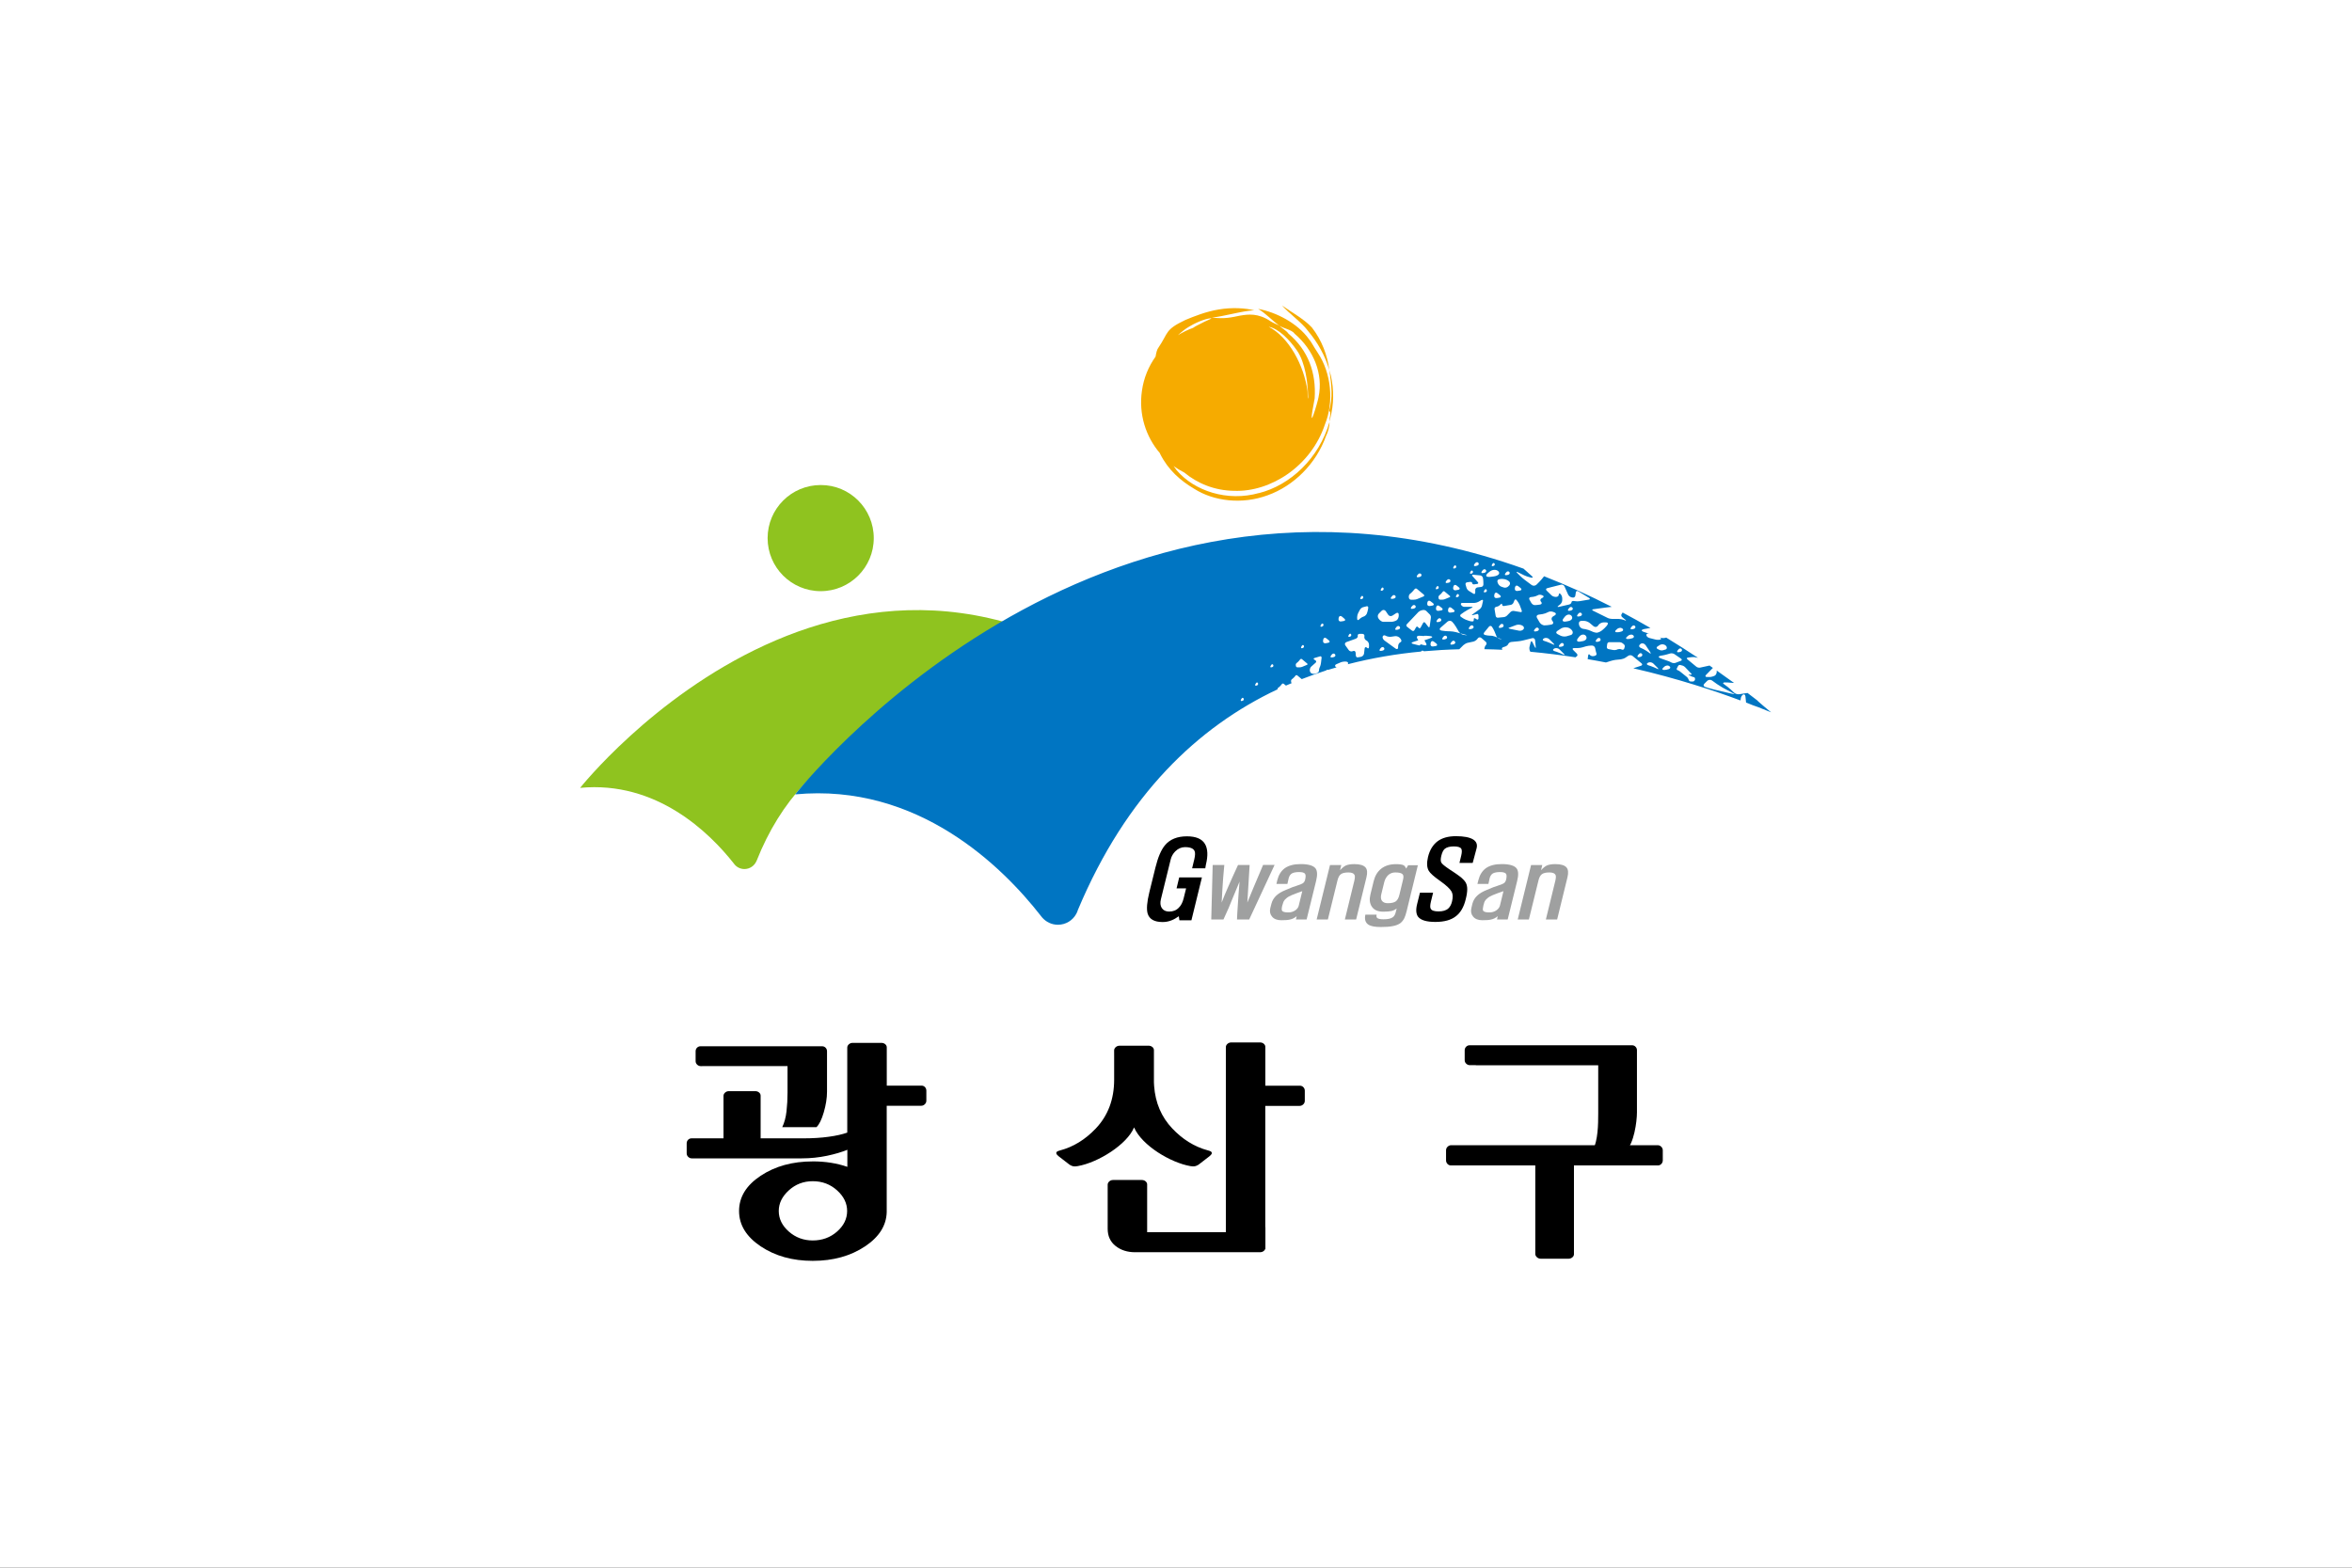 <?xml version="1.0" encoding="UTF-8" standalone="no"?>
<svg
   xmlns:dc="http://purl.org/dc/elements/1.1/"
   xmlns:cc="http://creativecommons.org/ns#"
   xmlns:rdf="http://www.w3.org/1999/02/22-rdf-syntax-ns#"
   xmlns:svg="http://www.w3.org/2000/svg"
   xmlns="http://www.w3.org/2000/svg"
   xmlns:xlink="http://www.w3.org/1999/xlink"
   xmlns:sodipodi="http://sodipodi.sourceforge.net/DTD/sodipodi-0.dtd"
   xmlns:inkscape="http://www.inkscape.org/namespaces/inkscape"
   width="300mm"
   height="200mm"
   viewBox="0 0 300 200"
   version="1.1"
   id="svg8"
   inkscape:version="1.0.1 (3bc2e813f5, 2020-09-07)"
   sodipodi:docname="Flag of Gwangsan, Gwangju.svg">
  <rect x="0" y="0" width="300" height="200" fill="#333333" stroke="none"/>
  <defs
     id="defs2">
    <linearGradient
       inkscape:collect="always"
       id="linearGradient63138">
      <stop
         style="stop-color:#89030a;stop-opacity:1"
         offset="0"
         id="stop63134" />
      <stop
         style="stop-color:#e73d24;stop-opacity:1"
         offset="1"
         id="stop63136" />
    </linearGradient>
    <clipPath
       clipPathUnits="userSpaceOnUse"
       id="clipPath18">
      <path
         d="M 0,841.89 H 595.28 V 0 H 0 Z"
         id="path16" />
    </clipPath>
    <linearGradient
       x1="0"
       y1="0"
       x2="1"
       y2="0"
       gradientUnits="userSpaceOnUse"
       gradientTransform="matrix(23.954,-0.114,-0.114,-23.954,227.456,332.745)"
       spreadMethod="pad"
       id="linearGradient140">
      <stop
         style="stop-opacity:1;stop-color:#85c13f"
         offset="0"
         id="stop136" />
      <stop
         style="stop-opacity:1;stop-color:#5fb16e"
         offset="1"
         id="stop138" />
    </linearGradient>
    <linearGradient
       x1="0"
       y1="0"
       x2="1"
       y2="0"
       gradientUnits="userSpaceOnUse"
       gradientTransform="matrix(25.512,-0.122,-0.122,-25.512,252.119,330.368)"
       spreadMethod="pad"
       id="linearGradient160">
      <stop
         style="stop-opacity:1;stop-color:#30ab79"
         offset="0"
         id="stop156" />
      <stop
         style="stop-opacity:1;stop-color:#3ea9a4"
         offset="1"
         id="stop158" />
    </linearGradient>
    <linearGradient
       x1="0"
       y1="0"
       x2="1"
       y2="0"
       gradientUnits="userSpaceOnUse"
       gradientTransform="matrix(25.738,-0.123,-0.123,-25.738,278.776,331.196)"
       spreadMethod="pad"
       id="linearGradient180">
      <stop
         style="stop-opacity:1;stop-color:#2da3b2"
         offset="0"
         id="stop176" />
      <stop
         style="stop-opacity:1;stop-color:#2e9ad4"
         offset="1"
         id="stop178" />
    </linearGradient>
    <linearGradient
       x1="0"
       y1="0"
       x2="1"
       y2="0"
       gradientUnits="userSpaceOnUse"
       gradientTransform="matrix(22.246,-0.106,-0.106,-22.246,329.743,293.185)"
       spreadMethod="pad"
       id="linearGradient200">
      <stop
         style="stop-opacity:1;stop-color:#134d95"
         offset="0"
         id="stop196" />
      <stop
         style="stop-opacity:1;stop-color:#2573b6"
         offset="1"
         id="stop198" />
    </linearGradient>
    <linearGradient
       x1="0"
       y1="0"
       x2="1"
       y2="0"
       gradientUnits="userSpaceOnUse"
       gradientTransform="matrix(19.829,-0.095,-0.095,-19.829,355.575,291.733)"
       spreadMethod="pad"
       id="linearGradient220">
      <stop
         style="stop-opacity:1;stop-color:#2573b6"
         offset="0"
         id="stop216" />
      <stop
         style="stop-opacity:1;stop-color:#289ebc"
         offset="1"
         id="stop218" />
    </linearGradient>
    <linearGradient
       x1="0"
       y1="0"
       x2="1"
       y2="0"
       gradientUnits="userSpaceOnUse"
       gradientTransform="matrix(20.803,-0.099,-0.099,-20.802,376.729,290.221)"
       spreadMethod="pad"
       id="linearGradient240">
      <stop
         style="stop-opacity:1;stop-color:#30ab79"
         offset="0"
         id="stop236" />
      <stop
         style="stop-opacity:1;stop-color:#8caabd"
         offset="1"
         id="stop238" />
    </linearGradient>
    <linearGradient
       x1="0"
       y1="0"
       x2="1"
       y2="0"
       gradientUnits="userSpaceOnUse"
       gradientTransform="matrix(29.139,-0.139,-0.139,-29.139,319.768,338.875)"
       spreadMethod="pad"
       id="linearGradient260">
      <stop
         style="stop-opacity:1;stop-color:#2d8bcc"
         offset="0"
         id="stop256" />
      <stop
         style="stop-opacity:1;stop-color:#2573b6"
         offset="1"
         id="stop258" />
    </linearGradient>
    <linearGradient
       x1="0"
       y1="0"
       x2="1"
       y2="0"
       gradientUnits="userSpaceOnUse"
       gradientTransform="matrix(36.28,-0.173,-0.173,-36.28,350.657,337.739)"
       spreadMethod="pad"
       id="linearGradient280">
      <stop
         style="stop-opacity:1;stop-color:#2573b6"
         offset="0"
         id="stop276" />
      <stop
         style="stop-opacity:1;stop-color:#134d95"
         offset="1"
         id="stop278" />
    </linearGradient>
    <linearGradient
       x1="0"
       y1="0"
       x2="1"
       y2="0"
       gradientUnits="userSpaceOnUse"
       gradientTransform="matrix(42.793,-0.204,-0.204,-42.793,405.753,296.179)"
       spreadMethod="pad"
       id="linearGradient300">
      <stop
         style="stop-opacity:1;stop-color:#bfa562"
         offset="0"
         id="stop296" />
      <stop
         style="stop-opacity:1;stop-color:#e0742b"
         offset="1"
         id="stop298" />
    </linearGradient>
    <linearGradient
       x1="0"
       y1="0"
       x2="1"
       y2="0"
       gradientUnits="userSpaceOnUse"
       gradientTransform="matrix(39.535,-0.189,-0.189,-39.535,453.103,297.273)"
       spreadMethod="pad"
       id="linearGradient320">
      <stop
         style="stop-opacity:1;stop-color:#e16b28"
         offset="0"
         id="stop316" />
      <stop
         style="stop-opacity:1;stop-color:#d8312d"
         offset="1"
         id="stop318" />
    </linearGradient>
    <clipPath
       clipPathUnits="userSpaceOnUse"
       id="clipPath18-2">
      <path
         inkscape:connector-curvature="0"
         d="M 0,841.89 H 595.28 V 0 H 0 Z"
         id="path16-2" />
    </clipPath>
    <clipPath
       clipPathUnits="userSpaceOnUse"
       id="clipPath522">
      <path
         d="M 0,841.89 H 595.276 V 0 H 0 Z"
         id="path520"
         inkscape:connector-curvature="0" />
    </clipPath>
    <clipPath
       clipPathUnits="userSpaceOnUse"
       id="clipPath530">
      <path
         d="M 169.7,596.93 H 536.42 V 349.409 H 169.7 Z"
         id="path528"
         inkscape:connector-curvature="0" />
    </clipPath>
    <clipPath
       clipPathUnits="userSpaceOnUse"
       id="clipPath546">
      <path
         d="m 451.13,818.169 h 103.5 V 595.22 h -103.5 z"
         id="path544"
         inkscape:connector-curvature="0" />
    </clipPath>
    <clipPath
       clipPathUnits="userSpaceOnUse"
       id="clipPath118">
      <path
         d="M 0,841.89 H 595.276 V 0 H 0 Z"
         id="path116"
         inkscape:connector-curvature="0" />
    </clipPath>
    <clipPath
       clipPathUnits="userSpaceOnUse"
       id="clipPath126">
      <path
         d="m 169.47,818.6 h 377.9 V 373.859 h -377.9 z"
         id="path124"
         inkscape:connector-curvature="0" />
    </clipPath>
    <clipPath
       clipPathUnits="userSpaceOnUse"
       id="clipPath106">
      <path
         d="M 0,841.89 H 595.276 V 0 H 0 Z"
         id="path104"
         inkscape:connector-curvature="0" />
    </clipPath>
    <clipPath
       clipPathUnits="userSpaceOnUse"
       id="clipPath18-8">
      <path
         d="M 0,841.89 H 595.276 V 0 H 0 Z"
         id="path16-4"
         inkscape:connector-curvature="0" />
    </clipPath>
    <clipPath
       clipPathUnits="userSpaceOnUse"
       id="clipPath18-6">
      <path
         d="M 0,841.89 H 595.28 V 0 H 0 Z"
         id="path16-3" />
    </clipPath>
    <linearGradient
       x1="0"
       y1="0"
       x2="1"
       y2="0"
       gradientUnits="userSpaceOnUse"
       gradientTransform="matrix(-73.382,107.989,107.989,73.382,356.304,314.471)"
       spreadMethod="pad"
       id="linearGradient206">
      <stop
         style="stop-opacity:1;stop-color:#2a3b96"
         offset="0"
         id="stop198-5" />
      <stop
         style="stop-opacity:1;stop-color:#2c3792"
         offset="0.539"
         id="stop200" />
      <stop
         style="stop-opacity:1;stop-color:#00adef"
         offset="0.8"
         id="stop202" />
      <stop
         style="stop-opacity:1;stop-color:#00adef"
         offset="1"
         id="stop204" />
    </linearGradient>
    <linearGradient
       x1="0"
       y1="0"
       x2="1"
       y2="0"
       gradientUnits="userSpaceOnUse"
       gradientTransform="matrix(-64.526,94.956,94.956,64.526,329.172,303.203)"
       spreadMethod="pad"
       id="linearGradient230">
      <stop
         style="stop-opacity:1;stop-color:#2a3b96"
         offset="0"
         id="stop222" />
      <stop
         style="stop-opacity:1;stop-color:#2c3792"
         offset="0.539"
         id="stop224" />
      <stop
         style="stop-opacity:1;stop-color:#00adef"
         offset="0.8"
         id="stop226" />
      <stop
         style="stop-opacity:1;stop-color:#00adef"
         offset="1"
         id="stop228" />
    </linearGradient>
    <linearGradient
       x1="0"
       y1="0"
       x2="1"
       y2="0"
       gradientUnits="userSpaceOnUse"
       gradientTransform="matrix(-73.386,107.994,107.994,73.386,368.143,322.514)"
       spreadMethod="pad"
       id="linearGradient254">
      <stop
         style="stop-opacity:1;stop-color:#2a3b96"
         offset="0"
         id="stop246" />
      <stop
         style="stop-opacity:1;stop-color:#2c3792"
         offset="0.539"
         id="stop248" />
      <stop
         style="stop-opacity:1;stop-color:#00adef"
         offset="0.8"
         id="stop250" />
      <stop
         style="stop-opacity:1;stop-color:#00adef"
         offset="1"
         id="stop252" />
    </linearGradient>
    <linearGradient
       x1="0"
       y1="0"
       x2="1"
       y2="0"
       gradientUnits="userSpaceOnUse"
       gradientTransform="matrix(-73.388,107.997,107.997,73.388,312.87,284.947)"
       spreadMethod="pad"
       id="linearGradient278">
      <stop
         style="stop-opacity:1;stop-color:#2a3b96"
         offset="0"
         id="stop270" />
      <stop
         style="stop-opacity:1;stop-color:#2c3792"
         offset="0.539"
         id="stop272" />
      <stop
         style="stop-opacity:1;stop-color:#00adef"
         offset="0.8"
         id="stop274" />
      <stop
         style="stop-opacity:1;stop-color:#00adef"
         offset="1"
         id="stop276-9" />
    </linearGradient>
    <linearGradient
       x1="0"
       y1="0"
       x2="1"
       y2="0"
       gradientUnits="userSpaceOnUse"
       gradientTransform="matrix(-73.384,107.991,107.991,73.384,327.204,294.694)"
       spreadMethod="pad"
       id="linearGradient302">
      <stop
         style="stop-opacity:1;stop-color:#2a3b96"
         offset="0"
         id="stop294" />
      <stop
         style="stop-opacity:1;stop-color:#2c3792"
         offset="0.539"
         id="stop296-8" />
      <stop
         style="stop-opacity:1;stop-color:#00adef"
         offset="0.8"
         id="stop298-1" />
      <stop
         style="stop-opacity:1;stop-color:#00adef"
         offset="1"
         id="stop300" />
    </linearGradient>
    <linearGradient
       x1="0"
       y1="0"
       x2="1"
       y2="0"
       gradientUnits="userSpaceOnUse"
       gradientTransform="matrix(-73.388,107.997,107.997,73.388,321.461,290.785)"
       spreadMethod="pad"
       id="linearGradient326">
      <stop
         style="stop-opacity:1;stop-color:#2a3b96"
         offset="0"
         id="stop318-6" />
      <stop
         style="stop-opacity:1;stop-color:#2c3792"
         offset="0.539"
         id="stop320" />
      <stop
         style="stop-opacity:1;stop-color:#00adef"
         offset="0.8"
         id="stop322" />
      <stop
         style="stop-opacity:1;stop-color:#00adef"
         offset="1"
         id="stop324" />
    </linearGradient>
    <linearGradient
       x1="0"
       y1="0"
       x2="1"
       y2="0"
       gradientUnits="userSpaceOnUse"
       gradientTransform="matrix(-73.384,107.992,107.992,73.384,302.25,277.738)"
       spreadMethod="pad"
       id="linearGradient350">
      <stop
         style="stop-opacity:1;stop-color:#2a3b96"
         offset="0"
         id="stop342" />
      <stop
         style="stop-opacity:1;stop-color:#2c3792"
         offset="0.539"
         id="stop344" />
      <stop
         style="stop-opacity:1;stop-color:#00adef"
         offset="0.8"
         id="stop346" />
      <stop
         style="stop-opacity:1;stop-color:#00adef"
         offset="1"
         id="stop348" />
    </linearGradient>
    <linearGradient
       x1="0"
       y1="0"
       x2="1"
       y2="0"
       gradientUnits="userSpaceOnUse"
       gradientTransform="matrix(-64.527,94.957,94.957,64.527,328.704,302.885)"
       spreadMethod="pad"
       id="linearGradient374">
      <stop
         style="stop-opacity:1;stop-color:#2a3b96"
         offset="0"
         id="stop366" />
      <stop
         style="stop-opacity:1;stop-color:#2c3792"
         offset="0.539"
         id="stop368" />
      <stop
         style="stop-opacity:1;stop-color:#00adef"
         offset="0.8"
         id="stop370" />
      <stop
         style="stop-opacity:1;stop-color:#00adef"
         offset="1"
         id="stop372" />
    </linearGradient>
    <linearGradient
       x1="0"
       y1="0"
       x2="1"
       y2="0"
       gradientUnits="userSpaceOnUse"
       gradientTransform="matrix(-101.028,107.165,107.165,101.028,377.221,303.216)"
       spreadMethod="pad"
       id="linearGradient398">
      <stop
         style="stop-opacity:1;stop-color:#2a3b96"
         offset="0"
         id="stop390" />
      <stop
         style="stop-opacity:1;stop-color:#2c3792"
         offset="0.539"
         id="stop392" />
      <stop
         style="stop-opacity:1;stop-color:#00adef"
         offset="0.8"
         id="stop394" />
      <stop
         style="stop-opacity:1;stop-color:#00adef"
         offset="1"
         id="stop396" />
    </linearGradient>
    <linearGradient
       x1="0"
       y1="0"
       x2="1"
       y2="0"
       gradientUnits="userSpaceOnUse"
       gradientTransform="matrix(-101.023,107.16,107.16,101.023,393.094,318.186)"
       spreadMethod="pad"
       id="linearGradient422">
      <stop
         style="stop-opacity:1;stop-color:#2a3b96"
         offset="0"
         id="stop414" />
      <stop
         style="stop-opacity:1;stop-color:#2c3792"
         offset="0.539"
         id="stop416" />
      <stop
         style="stop-opacity:1;stop-color:#00adef"
         offset="0.8"
         id="stop418" />
      <stop
         style="stop-opacity:1;stop-color:#00adef"
         offset="1"
         id="stop420" />
    </linearGradient>
    <linearGradient
       x1="0"
       y1="0"
       x2="1"
       y2="0"
       gradientUnits="userSpaceOnUse"
       gradientTransform="matrix(-74.449,78.973,78.973,74.449,387.494,348.702)"
       spreadMethod="pad"
       id="linearGradient446">
      <stop
         style="stop-opacity:1;stop-color:#2a3b96"
         offset="0"
         id="stop438" />
      <stop
         style="stop-opacity:1;stop-color:#2c3792"
         offset="0.539"
         id="stop440" />
      <stop
         style="stop-opacity:1;stop-color:#00adef"
         offset="0.8"
         id="stop442" />
      <stop
         style="stop-opacity:1;stop-color:#00adef"
         offset="1"
         id="stop444" />
    </linearGradient>
    <clipPath
       clipPathUnits="userSpaceOnUse"
       id="clipPath18-68">
      <path
         d="M 0,841.89 H 595.28 V 0 H 0 Z"
         id="path16-1"
         inkscape:connector-curvature="0" />
    </clipPath>
    <linearGradient
       gradientUnits="userSpaceOnUse"
       y2="1004.25"
       x2="148.003"
       y1="959.558"
       x1="148.003"
       id="1">
      <stop
         id="stop2347"
         style="stop-color:#0099da"
         offset="0" />
      <stop
         id="stop2349"
         style="stop-color:#0099da"
         offset="1" />
    </linearGradient>
    <linearGradient
       gradientUnits="userSpaceOnUse"
       y2="1150.79"
       x2="210.429"
       y1="1106.1"
       x1="210.429"
       id="2">
      <stop
         id="stop2360"
         style="stop-color:#0099da"
         offset="0" />
      <stop
         id="stop2362"
         style="stop-color:#0099da"
         offset="1" />
    </linearGradient>
    <linearGradient
       gradientUnits="userSpaceOnUse"
       y2="997.515"
       x2="290.309"
       y1="952.822"
       x1="290.309"
       id="3">
      <stop
         id="stop2373"
         style="stop-color:#0099da"
         offset="0" />
      <stop
         id="stop2375"
         style="stop-color:#0099da"
         offset="1" />
    </linearGradient>
    <linearGradient
       gradientUnits="userSpaceOnUse"
       y2="996.852"
       x2="438.795"
       y1="952.159"
       x1="438.795"
       id="4">
      <stop
         id="stop2386"
         style="stop-color:#0099da"
         offset="0" />
      <stop
         id="stop2388"
         style="stop-color:#0099da"
         offset="1" />
    </linearGradient>
    <linearGradient
       gradientUnits="userSpaceOnUse"
       y2="1156.86"
       x2="370.742"
       y1="1112.17"
       x1="370.742"
       id="5">
      <stop
         id="stop2399"
         style="stop-color:#0099da"
         offset="0" />
      <stop
         id="stop2401"
         style="stop-color:#0099da"
         offset="1" />
    </linearGradient>
    <linearGradient
       gradientUnits="userSpaceOnUse"
       y2="1283.44"
       x2="102.794"
       y1="1249.77"
       x1="102.794"
       id="6">
      <stop
         id="stop2470"
         style="stop-color:#0099da"
         offset="0" />
      <stop
         id="stop2472"
         style="stop-color:#0099da"
         offset="1" />
    </linearGradient>
    <linearGradient
       gradientUnits="userSpaceOnUse"
       y2="1283.44"
       x2="207.557"
       y1="1249.77"
       x1="207.557"
       id="7">
      <stop
         id="stop2573"
         style="stop-color:#0099da"
         offset="0" />
      <stop
         id="stop2575"
         style="stop-color:#0099da"
         offset="1" />
    </linearGradient>
    <linearGradient
       gradientUnits="userSpaceOnUse"
       y2="1472.25"
       x2="102.794"
       y1="1438.58"
       x1="102.794"
       id="8">
      <stop
         id="stop2586"
         style="stop-color:#0099da"
         offset="0" />
      <stop
         id="stop2588"
         style="stop-color:#0099da"
         offset="1" />
    </linearGradient>
    <linearGradient
       gradientUnits="userSpaceOnUse"
       y2="1286.27"
       x2="347.78"
       y1="1250.63"
       x1="347.78"
       id="9">
      <stop
         id="stop2785"
         style="stop-color:#0099da"
         offset="0" />
      <stop
         id="stop2787"
         style="stop-color:#0099da"
         offset="1" />
    </linearGradient>
    <linearGradient
       gradientUnits="userSpaceOnUse"
       y2="1363.27"
       x2="347.78"
       y1="1327.62"
       x1="347.78"
       id="10">
      <stop
         id="stop2798"
         style="stop-color:#0099da"
         offset="0" />
      <stop
         id="stop2800"
         style="stop-color:#0099da"
         offset="1" />
    </linearGradient>
    <linearGradient
       gradientUnits="userSpaceOnUse"
       y2="1439.64"
       x2="347.78"
       y1="1404"
       x1="347.78"
       id="11">
      <stop
         id="stop2811"
         style="stop-color:#0099da"
         offset="0" />
      <stop
         id="stop2813"
         style="stop-color:#0099da"
         offset="1" />
    </linearGradient>
    <linearGradient
       gradientUnits="userSpaceOnUse"
       y2="1515.8"
       x2="347.78"
       y1="1480.16"
       x1="347.78"
       id="12">
      <stop
         id="stop2824"
         style="stop-color:#0099da"
         offset="0" />
      <stop
         id="stop2826"
         style="stop-color:#0099da"
         offset="1" />
    </linearGradient>
    <linearGradient
       gradientUnits="userSpaceOnUse"
       y2="1592.38"
       x2="347.78"
       y1="1556.74"
       x1="347.78"
       id="13">
      <stop
         id="stop2837"
         style="stop-color:#0099da"
         offset="0" />
      <stop
         id="stop2839"
         style="stop-color:#0099da"
         offset="1" />
    </linearGradient>
    <clipPath
       id="clipPath58472"
       clipPathUnits="userSpaceOnUse">
      <path
         inkscape:connector-curvature="0"
         id="path58470"
         d="M 0,0 H 595.276 V 841.89 H 0 Z" />
    </clipPath>
    <clipPath
       id="clipPath58526"
       clipPathUnits="userSpaceOnUse">
      <path
         inkscape:connector-curvature="0"
         id="path58524"
         d="M 0,0 H 595.276 V 841.89 H 0 Z" />
    </clipPath>
    <clipPath
       id="clipPath58472-7"
       clipPathUnits="userSpaceOnUse">
      <path
         inkscape:connector-curvature="0"
         id="path58470-8"
         d="M 0,0 H 595.276 V 841.89 H 0 Z" />
    </clipPath>
    <clipPath
       clipPathUnits="userSpaceOnUse"
       id="clipPath18-9">
      <path
         d="M 0,595.28 H 841.89 V 0 H 0 Z"
         id="path16-43" />
    </clipPath>
    <linearGradient
       x1="0"
       y1="0"
       x2="1"
       y2="0"
       gradientUnits="userSpaceOnUse"
       gradientTransform="matrix(-40.417,3.136,-14.427,-44.657,139.567,269.99)"
       spreadMethod="pad"
       id="linearGradient30">
      <stop
         style="stop-opacity:1;stop-color:#b6b7b8"
         offset="0"
         id="stop24" />
      <stop
         style="stop-opacity:1;stop-color:#b6b7b8"
         offset="0.057"
         id="stop26" />
      <stop
         style="stop-opacity:1;stop-color:#605f5e"
         offset="1"
         id="stop28" />
    </linearGradient>
    <radialGradient
       fx="0"
       fy="0"
       cx="0"
       cy="0"
       r="1"
       gradientUnits="userSpaceOnUse"
       gradientTransform="matrix(-24.766,-6.275,-0.593,-24.407,106.629,284.812)"
       spreadMethod="pad"
       id="radialGradient52">
      <stop
         style="stop-opacity:1;stop-color:#2f8bc9"
         offset="0"
         id="stop46" />
      <stop
         style="stop-opacity:1;stop-color:#255299"
         offset="0.517"
         id="stop48" />
      <stop
         style="stop-opacity:1;stop-color:#204a89"
         offset="1"
         id="stop50" />
    </radialGradient>
    <linearGradient
       x1="0"
       y1="0"
       x2="1"
       y2="0"
       gradientUnits="userSpaceOnUse"
       gradientTransform="matrix(22.337,-88.094,93.938,48.837,117.459,344.795)"
       spreadMethod="pad"
       id="linearGradient80">
      <stop
         style="stop-opacity:1;stop-color:#ca2b30"
         offset="0"
         id="stop68" />
      <stop
         style="stop-opacity:1;stop-color:#ca2b30"
         offset="0.174"
         id="stop70" />
      <stop
         style="stop-opacity:1;stop-color:#e26f34"
         offset="0.506"
         id="stop72" />
      <stop
         style="stop-opacity:1;stop-color:#d82b2d"
         offset="0.753"
         id="stop74" />
      <stop
         style="stop-opacity:1;stop-color:#d82b2d"
         offset="0.847"
         id="stop76" />
      <stop
         style="stop-opacity:1;stop-color:#d82b2d"
         offset="1"
         id="stop78" />
    </linearGradient>
    <clipPath
       clipPathUnits="userSpaceOnUse"
       id="clipPath90">
      <path
         d="M 0,595.28 H 411.02 V 0 H 0 Z"
         id="path88" />
    </clipPath>
    <clipPath
       clipPathUnits="userSpaceOnUse"
       id="clipPath98">
      <path
         d="m 101.15,334.81 h 44.284 V 306.517 H 101.15 Z"
         id="path96" />
    </clipPath>
    <linearGradient
       x1="0"
       y1="0"
       x2="1"
       y2="0"
       gradientUnits="userSpaceOnUse"
       gradientTransform="matrix(-5.35,13.695,13.695,5.35,126.19,316.662)"
       spreadMethod="pad"
       id="linearGradient112">
      <stop
         style="stop-opacity:1;stop-color:#ffffff"
         offset="0"
         id="stop104" />
      <stop
         style="stop-opacity:1;stop-color:#ffffff"
         offset="0.096"
         id="stop106" />
      <stop
         style="stop-opacity:1;stop-color:#ffffff"
         offset="0.265"
         id="stop108" />
      <stop
         style="stop-opacity:1;stop-color:#8d8c8c"
         offset="1"
         id="stop110" />
    </linearGradient>
    <clipPath
       id="clipPath18-7"
       clipPathUnits="userSpaceOnUse">
      <path
         id="path16-0"
         d="M 0,612.288 H 858.898 V 0 H 0 Z" />
    </clipPath>
    <clipPath
       id="clipPath26"
       clipPathUnits="userSpaceOnUse">
      <path
         id="path24"
         d="M 161.656,348.923 H 281.731 V 139.667 H 161.656 Z" />
    </clipPath>
    <linearGradient
       id="linearGradient38"
       spreadMethod="pad"
       gradientTransform="matrix(-92.179,7.151,-32.902,-101.849,258.817,158.642)"
       gradientUnits="userSpaceOnUse"
       y2="0"
       x2="1"
       y1="0"
       x1="0">
      <stop
         id="stop32"
         offset="0"
         style="stop-opacity:1;stop-color:#a7a5a6" />
      <stop
         id="stop34"
         offset="0.057"
         style="stop-opacity:1;stop-color:#a7a5a6" />
      <stop
         id="stop36"
         offset="1"
         style="stop-opacity:1;stop-color:#4f4c4d" />
    </linearGradient>
    <radialGradient
       id="radialGradient50"
       spreadMethod="pad"
       gradientTransform="matrix(-56.481,-14.31,-1.353,-55.663,183.696,192.444)"
       gradientUnits="userSpaceOnUse"
       r="1"
       cy="0"
       cx="0"
       fy="0"
       fx="0">
      <stop
         id="stop44"
         offset="0"
         style="stop-opacity:1;stop-color:#0aafde" />
      <stop
         id="stop46-5"
         offset="0.517"
         style="stop-opacity:1;stop-color:#1d5eb3" />
      <stop
         id="stop48-7"
         offset="1"
         style="stop-opacity:1;stop-color:#173876" />
    </radialGradient>
    <linearGradient
       id="linearGradient68"
       spreadMethod="pad"
       gradientTransform="matrix(50.942,-200.914,214.242,111.38,208.397,329.25)"
       gradientUnits="userSpaceOnUse"
       y2="0"
       x2="1"
       y1="0"
       x1="0">
      <stop
         id="stop56"
         offset="0"
         style="stop-opacity:1;stop-color:#d91920" />
      <stop
         id="stop58"
         offset="0.174"
         style="stop-opacity:1;stop-color:#d91920" />
      <stop
         id="stop60"
         offset="0.506"
         style="stop-opacity:1;stop-color:#f25b28" />
      <stop
         id="stop62"
         offset="0.753"
         style="stop-opacity:1;stop-color:#d91920" />
      <stop
         id="stop64"
         offset="0.847"
         style="stop-opacity:1;stop-color:#d91920" />
      <stop
         id="stop66"
         offset="1"
         style="stop-opacity:1;stop-color:#c4161d" />
    </linearGradient>
    <clipPath
       id="clipPath72"
       clipPathUnits="userSpaceOnUse">
      <path
         id="path70"
         d="M 171.201,306.476 H 272.198 V 241.949 H 171.201 Z" />
    </clipPath>
    <linearGradient
       id="linearGradient84"
       spreadMethod="pad"
       gradientTransform="matrix(-12.201,31.234,31.234,12.201,228.309,265.085)"
       gradientUnits="userSpaceOnUse"
       y2="0"
       x2="1"
       y1="0"
       x1="0">
      <stop
         id="stop78-7"
         offset="0"
         style="stop-opacity:1;stop-color:#ffffff" />
      <stop
         id="stop80"
         offset="0.096"
         style="stop-opacity:1;stop-color:#ffffff" />
      <stop
         id="stop82"
         offset="1"
         style="stop-opacity:1;stop-color:#7b7979" />
    </linearGradient>
    <clipPath
       id="clipPath146"
       clipPathUnits="userSpaceOnUse">
      <path
         id="path144"
         d="M 0,612.288 H 858.898 V 0 H 0 Z" />
    </clipPath>
    <linearGradient
       id="linearGradient1004"
       spreadMethod="pad"
       gradientTransform="matrix(-62.753,4.868,-22.399,-69.337,559.478,185.949)"
       gradientUnits="userSpaceOnUse"
       y2="0"
       x2="1"
       y1="0"
       x1="0">
      <stop
         id="stop998"
         offset="0"
         style="stop-opacity:1;stop-color:#a7a5a6" />
      <stop
         id="stop1000"
         offset="0.057"
         style="stop-opacity:1;stop-color:#a7a5a6" />
      <stop
         id="stop1002"
         offset="1"
         style="stop-opacity:1;stop-color:#4f4c4d" />
    </linearGradient>
    <radialGradient
       id="radialGradient1026"
       spreadMethod="pad"
       gradientTransform="matrix(-38.452,-9.742,-0.921,-37.894,508.337,208.961)"
       gradientUnits="userSpaceOnUse"
       r="1"
       cy="0"
       cx="0"
       fy="0"
       fx="0">
      <stop
         id="stop1020"
         offset="0"
         style="stop-opacity:1;stop-color:#0aafde" />
      <stop
         id="stop1022"
         offset="0.517"
         style="stop-opacity:1;stop-color:#1d5eb3" />
      <stop
         id="stop1024"
         offset="1"
         style="stop-opacity:1;stop-color:#173876" />
    </radialGradient>
    <linearGradient
       id="linearGradient1054"
       spreadMethod="pad"
       gradientTransform="matrix(34.681,-136.778,145.852,75.825,525.153,302.095)"
       gradientUnits="userSpaceOnUse"
       y2="0"
       x2="1"
       y1="0"
       x1="0">
      <stop
         id="stop1042"
         offset="0"
         style="stop-opacity:1;stop-color:#850009" />
      <stop
         id="stop1044"
         offset="0.174"
         style="stop-opacity:1;stop-color:#d91920" />
      <stop
         id="stop1046"
         offset="0.506"
         style="stop-opacity:1;stop-color:#f25b28" />
      <stop
         id="stop1048"
         offset="0.694"
         style="stop-opacity:1;stop-color:#d91920" />
      <stop
         id="stop1050"
         offset="0.847"
         style="stop-opacity:1;stop-color:#d91920" />
      <stop
         id="stop1052"
         offset="1"
         style="stop-opacity:0.941;stop-color:#e04213" />
    </linearGradient>
    <clipPath
       id="clipPath1064"
       clipPathUnits="userSpaceOnUse">
      <path
         id="path1062"
         d="M 0,612.288 H 858.898 V 0 H 0 Z" />
    </clipPath>
    <clipPath
       id="clipPath1072"
       clipPathUnits="userSpaceOnUse">
      <path
         id="path1070"
         d="m 499.831,286.592 h 68.757 v -43.93 h -68.757 z" />
    </clipPath>
    <linearGradient
       id="linearGradient1084"
       spreadMethod="pad"
       gradientTransform="matrix(-8.306,21.263,21.263,8.306,538.708,258.413)"
       gradientUnits="userSpaceOnUse"
       y2="0"
       x2="1"
       y1="0"
       x1="0">
      <stop
         id="stop1078"
         offset="0"
         style="stop-opacity:1;stop-color:#ffffff" />
      <stop
         id="stop1080"
         offset="0.096"
         style="stop-opacity:1;stop-color:#ffffff" />
      <stop
         id="stop1082"
         offset="1"
         style="stop-opacity:1;stop-color:#7b7979" />
    </linearGradient>
    <linearGradient
       id="linearGradient2178"
       spreadMethod="pad"
       gradientTransform="matrix(-19.781,1.535,-7.061,-21.856,660.197,283.541)"
       gradientUnits="userSpaceOnUse"
       y2="0"
       x2="1"
       y1="0"
       x1="0">
      <stop
         id="stop2172"
         offset="0"
         style="stop-opacity:1;stop-color:#a7a5a6" />
      <stop
         id="stop2174"
         offset="0.057"
         style="stop-opacity:1;stop-color:#a7a5a6" />
      <stop
         id="stop2176"
         offset="1"
         style="stop-opacity:1;stop-color:#4f4c4d" />
    </linearGradient>
    <radialGradient
       id="radialGradient2200"
       spreadMethod="pad"
       gradientTransform="matrix(-12.12,-3.071,-0.29,-11.945,644.076,290.795)"
       gradientUnits="userSpaceOnUse"
       r="1"
       cy="0"
       cx="0"
       fy="0"
       fx="0">
      <stop
         id="stop2194"
         offset="0"
         style="stop-opacity:1;stop-color:#0aafde" />
      <stop
         id="stop2196"
         offset="0.517"
         style="stop-opacity:1;stop-color:#1d5eb3" />
      <stop
         id="stop2198"
         offset="1"
         style="stop-opacity:1;stop-color:#173876" />
    </radialGradient>
    <linearGradient
       id="linearGradient2228"
       spreadMethod="pad"
       gradientTransform="matrix(10.932,-43.115,45.975,23.901,649.377,320.152)"
       gradientUnits="userSpaceOnUse"
       y2="0"
       x2="1"
       y1="0"
       x1="0">
      <stop
         id="stop2216"
         offset="0"
         style="stop-opacity:1;stop-color:#d91920" />
      <stop
         id="stop2218"
         offset="0.174"
         style="stop-opacity:1;stop-color:#d91920" />
      <stop
         id="stop2220"
         offset="0.506"
         style="stop-opacity:1;stop-color:#f25b28" />
      <stop
         id="stop2222"
         offset="0.753"
         style="stop-opacity:1;stop-color:#d91920" />
      <stop
         id="stop2224"
         offset="0.847"
         style="stop-opacity:1;stop-color:#d91920" />
      <stop
         id="stop2226"
         offset="1"
         style="stop-opacity:1;stop-color:#c4161d" />
    </linearGradient>
    <clipPath
       id="clipPath2238"
       clipPathUnits="userSpaceOnUse">
      <path
         id="path2236"
         d="M 0,612.288 H 858.898 V 0 H 0 Z" />
    </clipPath>
    <clipPath
       id="clipPath2246"
       clipPathUnits="userSpaceOnUse">
      <path
         id="path2244"
         d="m 641.395,315.265 h 21.673 v -13.847 h -21.673 z" />
    </clipPath>
    <linearGradient
       id="linearGradient2258"
       spreadMethod="pad"
       gradientTransform="matrix(-2.618,6.703,6.703,2.618,653.65,306.383)"
       gradientUnits="userSpaceOnUse"
       y2="0"
       x2="1"
       y1="0"
       x1="0">
      <stop
         id="stop2252"
         offset="0"
         style="stop-opacity:1;stop-color:#ffffff" />
      <stop
         id="stop2254"
         offset="0.096"
         style="stop-opacity:1;stop-color:#ffffff" />
      <stop
         id="stop2256"
         offset="1"
         style="stop-opacity:1;stop-color:#7b7979" />
    </linearGradient>
    <linearGradient
       inkscape:collect="always"
       xlink:href="#linearGradient1054"
       id="linearGradient63100"
       gradientUnits="userSpaceOnUse"
       x1="518.393"
       y1="271.446"
       x2="531.748"
       y2="252.221" />
    <linearGradient
       inkscape:collect="always"
       xlink:href="#linearGradient63138"
       id="linearGradient63140"
       x1="518.693"
       y1="272.825"
       x2="530.25"
       y2="250.029"
       gradientUnits="userSpaceOnUse" />
    <linearGradient
       inkscape:collect="always"
       xlink:href="#linearGradient1054"
       id="linearGradient63176"
       gradientUnits="userSpaceOnUse"
       gradientTransform="matrix(34.681,-136.778,145.852,75.825,525.153,302.095)"
       x1="0"
       y1="0"
       x2="1"
       y2="0"
       spreadMethod="pad" />
    <clipPath
       clipPathUnits="userSpaceOnUse"
       id="clipPath18-5">
      <path
         d="M 0,768 H 1024 V 0 H 0 Z"
         id="path16-49" />
    </clipPath>
    <clipPath
       clipPathUnits="userSpaceOnUse"
       id="clipPath30">
      <path
         d="M 0,768 H 1024 V 0 H 0 Z"
         id="path28" />
    </clipPath>
    <clipPath
       clipPathUnits="userSpaceOnUse"
       id="clipPath54">
      <path
         d="M 0,768 H 1024 V 0 H 0 Z"
         id="path52" />
    </clipPath>
    <clipPath
       clipPathUnits="userSpaceOnUse"
       id="clipPath90-5">
      <path
         d="M 0,768 H 1024 V 0 H 0 Z"
         id="path88-3" />
    </clipPath>
    <clipPath
       clipPathUnits="userSpaceOnUse"
       id="clipPath18-0">
      <path
         d="M 0,768 H 1024 V 0 H 0 Z"
         id="path16-11" />
    </clipPath>
    <clipPath
       id="clipPath65927"
       clipPathUnits="userSpaceOnUse">
      <path
         inkscape:connector-curvature="0"
         id="path65925"
         d="M 0,841.89 H 595.276 V 0 H 0 Z" />
    </clipPath>
    <clipPath
       clipPathUnits="userSpaceOnUse"
       id="clipPath18-00">
      <path
         d="M 0,841.89 H 595.28 V 0 H 0 Z"
         id="path16-6" />
    </clipPath>
    <linearGradient
       x1="0"
       y1="0"
       x2="1"
       y2="0"
       gradientUnits="userSpaceOnUse"
       gradientTransform="matrix(-126.721,-48.261,-48.261,126.721,246.423,562.884)"
       spreadMethod="pad"
       id="linearGradient388">
      <stop
         style="stop-opacity:1;stop-color:#9e2c89"
         offset="0"
         id="stop368-6" />
      <stop
         style="stop-opacity:1;stop-color:#0071bb"
         offset="0.149"
         id="stop370-7" />
      <stop
         style="stop-opacity:1;stop-color:#63c6f2"
         offset="0.257"
         id="stop372-1" />
      <stop
         style="stop-opacity:1;stop-color:#91c431"
         offset="0.381"
         id="stop374" />
      <stop
         style="stop-opacity:1;stop-color:#ffe700"
         offset="0.54"
         id="stop376" />
      <stop
         style="stop-opacity:1;stop-color:#f6ab02"
         offset="0.683"
         id="stop378" />
      <stop
         style="stop-opacity:1;stop-color:#e4642b"
         offset="0.798"
         id="stop380" />
      <stop
         style="stop-opacity:1;stop-color:#c52833"
         offset="0.911"
         id="stop382" />
      <stop
         style="stop-opacity:1;stop-color:#332d2b"
         offset="0.994"
         id="stop384" />
      <stop
         style="stop-opacity:1;stop-color:#332d2b"
         offset="1"
         id="stop386" />
    </linearGradient>
    <linearGradient
       x1="0"
       y1="0"
       x2="1"
       y2="0"
       gradientUnits="userSpaceOnUse"
       gradientTransform="matrix(-126.217,-48.069,-48.069,126.217,261.982,520.833)"
       spreadMethod="pad"
       id="linearGradient424">
      <stop
         style="stop-opacity:1;stop-color:#9e2c89"
         offset="0"
         id="stop404" />
      <stop
         style="stop-opacity:1;stop-color:#0071bb"
         offset="0.149"
         id="stop406" />
      <stop
         style="stop-opacity:1;stop-color:#63c6f2"
         offset="0.257"
         id="stop408" />
      <stop
         style="stop-opacity:1;stop-color:#91c431"
         offset="0.381"
         id="stop410" />
      <stop
         style="stop-opacity:1;stop-color:#ffe700"
         offset="0.54"
         id="stop412" />
      <stop
         style="stop-opacity:1;stop-color:#f6ab02"
         offset="0.683"
         id="stop414-8" />
      <stop
         style="stop-opacity:1;stop-color:#e4642b"
         offset="0.798"
         id="stop416-3" />
      <stop
         style="stop-opacity:1;stop-color:#c52833"
         offset="0.911"
         id="stop418-7" />
      <stop
         style="stop-opacity:1;stop-color:#332d2b"
         offset="0.994"
         id="stop420-9" />
      <stop
         style="stop-opacity:1;stop-color:#332d2b"
         offset="1"
         id="stop422" />
    </linearGradient>
    <linearGradient
       x1="0"
       y1="0"
       x2="1"
       y2="0"
       gradientUnits="userSpaceOnUse"
       gradientTransform="matrix(-127.014,-48.372,-48.372,127.014,279.25,478.695)"
       spreadMethod="pad"
       id="linearGradient460">
      <stop
         style="stop-opacity:1;stop-color:#9e2c89"
         offset="0"
         id="stop440-9" />
      <stop
         style="stop-opacity:1;stop-color:#0071bb"
         offset="0.149"
         id="stop442-3" />
      <stop
         style="stop-opacity:1;stop-color:#63c6f2"
         offset="0.257"
         id="stop444-3" />
      <stop
         style="stop-opacity:1;stop-color:#91c431"
         offset="0.381"
         id="stop446" />
      <stop
         style="stop-opacity:1;stop-color:#ffe700"
         offset="0.54"
         id="stop448" />
      <stop
         style="stop-opacity:1;stop-color:#f6ab02"
         offset="0.683"
         id="stop450" />
      <stop
         style="stop-opacity:1;stop-color:#e4642b"
         offset="0.798"
         id="stop452" />
      <stop
         style="stop-opacity:1;stop-color:#c52833"
         offset="0.911"
         id="stop454" />
      <stop
         style="stop-opacity:1;stop-color:#332d2b"
         offset="0.994"
         id="stop456" />
      <stop
         style="stop-opacity:1;stop-color:#332d2b"
         offset="1"
         id="stop458" />
    </linearGradient>
    <linearGradient
       x1="0"
       y1="0"
       x2="1"
       y2="0"
       gradientUnits="userSpaceOnUse"
       gradientTransform="matrix(-125.813,-47.915,-47.915,125.813,277.143,483.343)"
       spreadMethod="pad"
       id="linearGradient496">
      <stop
         style="stop-opacity:1;stop-color:#9e2c89"
         offset="0"
         id="stop476" />
      <stop
         style="stop-opacity:1;stop-color:#0071bb"
         offset="0.149"
         id="stop478" />
      <stop
         style="stop-opacity:1;stop-color:#63c6f2"
         offset="0.257"
         id="stop480" />
      <stop
         style="stop-opacity:1;stop-color:#91c431"
         offset="0.381"
         id="stop482" />
      <stop
         style="stop-opacity:1;stop-color:#ffe700"
         offset="0.54"
         id="stop484" />
      <stop
         style="stop-opacity:1;stop-color:#f6ab02"
         offset="0.683"
         id="stop486" />
      <stop
         style="stop-opacity:1;stop-color:#e4642b"
         offset="0.798"
         id="stop488" />
      <stop
         style="stop-opacity:1;stop-color:#c52833"
         offset="0.911"
         id="stop490" />
      <stop
         style="stop-opacity:1;stop-color:#332d2b"
         offset="0.994"
         id="stop492" />
      <stop
         style="stop-opacity:1;stop-color:#332d2b"
         offset="1"
         id="stop494" />
    </linearGradient>
    <linearGradient
       x1="0"
       y1="0"
       x2="1"
       y2="0"
       gradientUnits="userSpaceOnUse"
       gradientTransform="matrix(-126.771,-48.28,-48.28,126.771,255.221,540.216)"
       spreadMethod="pad"
       id="linearGradient532">
      <stop
         style="stop-opacity:1;stop-color:#9e2c89"
         offset="0"
         id="stop512" />
      <stop
         style="stop-opacity:1;stop-color:#0071bb"
         offset="0.149"
         id="stop514" />
      <stop
         style="stop-opacity:1;stop-color:#63c6f2"
         offset="0.257"
         id="stop516" />
      <stop
         style="stop-opacity:1;stop-color:#91c431"
         offset="0.381"
         id="stop518" />
      <stop
         style="stop-opacity:1;stop-color:#ffe700"
         offset="0.54"
         id="stop520" />
      <stop
         style="stop-opacity:1;stop-color:#f6ab02"
         offset="0.683"
         id="stop522" />
      <stop
         style="stop-opacity:1;stop-color:#e4642b"
         offset="0.798"
         id="stop524" />
      <stop
         style="stop-opacity:1;stop-color:#c52833"
         offset="0.911"
         id="stop526" />
      <stop
         style="stop-opacity:1;stop-color:#332d2b"
         offset="0.994"
         id="stop528" />
      <stop
         style="stop-opacity:1;stop-color:#332d2b"
         offset="1"
         id="stop530" />
    </linearGradient>
    <linearGradient
       x1="0"
       y1="0"
       x2="1"
       y2="0"
       gradientUnits="userSpaceOnUse"
       gradientTransform="matrix(-126.902,-48.33,-48.33,126.902,263.952,518.444)"
       spreadMethod="pad"
       id="linearGradient568">
      <stop
         style="stop-opacity:1;stop-color:#9e2c89"
         offset="0"
         id="stop548" />
      <stop
         style="stop-opacity:1;stop-color:#0071bb"
         offset="0.149"
         id="stop550" />
      <stop
         style="stop-opacity:1;stop-color:#63c6f2"
         offset="0.257"
         id="stop552" />
      <stop
         style="stop-opacity:1;stop-color:#91c431"
         offset="0.381"
         id="stop554" />
      <stop
         style="stop-opacity:1;stop-color:#ffe700"
         offset="0.54"
         id="stop556" />
      <stop
         style="stop-opacity:1;stop-color:#f6ab02"
         offset="0.683"
         id="stop558" />
      <stop
         style="stop-opacity:1;stop-color:#e4642b"
         offset="0.798"
         id="stop560" />
      <stop
         style="stop-opacity:1;stop-color:#c52833"
         offset="0.911"
         id="stop562" />
      <stop
         style="stop-opacity:1;stop-color:#332d2b"
         offset="0.994"
         id="stop564" />
      <stop
         style="stop-opacity:1;stop-color:#332d2b"
         offset="1"
         id="stop566" />
    </linearGradient>
    <linearGradient
       x1="0"
       y1="0"
       x2="1"
       y2="0"
       gradientUnits="userSpaceOnUse"
       gradientTransform="matrix(-126.305,-48.102,-48.102,126.305,278.213,480.859)"
       spreadMethod="pad"
       id="linearGradient604">
      <stop
         style="stop-opacity:1;stop-color:#9e2c89"
         offset="0"
         id="stop584" />
      <stop
         style="stop-opacity:1;stop-color:#0071bb"
         offset="0.149"
         id="stop586" />
      <stop
         style="stop-opacity:1;stop-color:#63c6f2"
         offset="0.257"
         id="stop588" />
      <stop
         style="stop-opacity:1;stop-color:#91c431"
         offset="0.381"
         id="stop590" />
      <stop
         style="stop-opacity:1;stop-color:#ffe700"
         offset="0.54"
         id="stop592" />
      <stop
         style="stop-opacity:1;stop-color:#f6ab02"
         offset="0.683"
         id="stop594" />
      <stop
         style="stop-opacity:1;stop-color:#e4642b"
         offset="0.798"
         id="stop596" />
      <stop
         style="stop-opacity:1;stop-color:#c52833"
         offset="0.911"
         id="stop598" />
      <stop
         style="stop-opacity:1;stop-color:#332d2b"
         offset="0.994"
         id="stop600" />
      <stop
         style="stop-opacity:1;stop-color:#332d2b"
         offset="1"
         id="stop602" />
    </linearGradient>
    <clipPath
       clipPathUnits="userSpaceOnUse"
       id="clipPath614">
      <path
         d="M 0,841.89 H 595.28 V 0 H 0 Z"
         id="path612" />
    </clipPath>
    <clipPath
       clipPathUnits="userSpaceOnUse"
       id="clipPath18-53">
      <path
         d="M 0,841.89 H 595.28 V 0 H 0 Z"
         id="path16-00" />
    </clipPath>
    <linearGradient
       x1="0"
       y1="0"
       x2="1"
       y2="0"
       gradientUnits="userSpaceOnUse"
       gradientTransform="matrix(-22.896,0,0,22.896,189.429,507.863)"
       spreadMethod="pad"
       id="linearGradient1018">
      <stop
         style="stop-opacity:1;stop-color:#ffffff"
         offset="0"
         id="stop1012" />
      <stop
         style="stop-opacity:1;stop-color:#e6232a"
         offset="0.5"
         id="stop1014" />
      <stop
         style="stop-opacity:1;stop-color:#e6232a"
         offset="1"
         id="stop1016" />
    </linearGradient>
    <clipPath
       clipPathUnits="userSpaceOnUse"
       id="clipPath1028">
      <path
         d="M 0,841.89 H 595.28 V 0 H 0 Z"
         id="path1026" />
    </clipPath>
    <rect
       height="842"
       width="624"
       y="-0.06"
       x="-0.36"
       id="SVGID_1_" />
    <defs
       id="defs2795">
      <rect
         height="842"
         width="624"
         y="-0.06"
         x="-0.36"
         id="rect3585" />
    </defs>
    <clipPath
       id="SVGID_2_">
      <use
         id="use2797"
         style="overflow:visible"
         xlink:href="#SVGID_1_"
         x="0"
         y="0"
         width="100%"
         height="100%" />
    </clipPath>
    <pattern
       id="EMFhbasepattern"
       patternUnits="userSpaceOnUse"
       width="6"
       height="6"
       x="0"
       y="0" />
  </defs>
  <sodipodi:namedview
     id="base"
     pagecolor="#ffffff"
     bordercolor="#666666"
     borderopacity="1.0"
     inkscape:pageopacity="0.0"
     inkscape:pageshadow="2"
     inkscape:zoom="0.35355339"
     inkscape:cx="226.65386"
     inkscape:cy="415.01336"
     inkscape:document-units="mm"
     inkscape:current-layer="layer1"
     showgrid="false"
     fit-margin-top="0"
     fit-margin-left="0"
     fit-margin-right="0"
     fit-margin-bottom="0"
     inkscape:window-width="1920"
     inkscape:window-height="1018"
     inkscape:window-x="-8"
     inkscape:window-y="-8"
     inkscape:window-maximized="1"
     showguides="false"
     inkscape:document-rotation="0" />
  <g
     inkscape:label="Layer 1"
     inkscape:groupmode="layer"
     id="layer1"
     transform="translate(-188.321,-26.637)">
    <path
       id="rect826"
       style="opacity:1;fill:#ffffff;fill-opacity:1;fill-rule:nonzero;stroke:none;stroke-width:4.318;stroke-linecap:square;stroke-linejoin:bevel;stroke-miterlimit:4;stroke-dasharray:none;stroke-dashoffset:0;stroke-opacity:1;paint-order:fill markers stroke"
       d="m 188.321,26.637 h 300 V 226.637 h -300 z" />
    <g
       transform="matrix(0.353,0,0,-0.353,257.137,344.18)"
       id="g158" />
    <g
       id="surface1"
       transform="matrix(0.353,0,0,0.353,171.712,24.288)" />
    <g
       id="surface1-8"
       transform="matrix(0.353,0,0,0.353,171.712,24.288)" />
    <g
       style="fill-rule:evenodd"
       id="g1657"
       transform="matrix(0.353,0,0,0.353,288.007,-263.801)">
      <g
         id="g1605">
        <g
           id="g1603"
           transform="translate(14.577,0.565)" />
      </g>
    </g>
    <g
       style="fill-rule:evenodd"
       id="g4474"
       transform="matrix(1.036,0,0,1.036,26.512,-951.229)" />
    <g
       id="g1304"
       transform="matrix(0.265,0,0,0.265,178.002,44.098)">
      <g
         id="g1707"
         transform="translate(-1.894,-0.018)" />
    </g>
    <g
       id="g1724"
       transform="matrix(0.265,0,0,0.265,327.311,119.582)" />
    <polygon
       style="fill:#92bf1e"
       class="st2"
       points=""
       id="polygon4320"
       transform="matrix(0.265,0,0,0.265,352.935,280.299)"
       clip-path="url(#SVGID_2_)" />
    <rect
       style="fill:#92bf1e;stroke-width:0.265"
       x="400.539"
       y="341.715"
       class="st2"
       width="0"
       height="0"
       id="rect4322"
       clip-path="url(#SVGID_2_)" />
    <rect
       style="fill:#92bf1e;stroke-width:0.265"
       x="400.539"
       y="341.715"
       class="st2"
       width="0"
       height="0"
       id="rect4324"
       clip-path="url(#SVGID_2_)" />
    <g
       id="g4572"
       transform="translate(-0.691,-0.715)">
      <g
         id="g1277"
         transform="translate(0.529,-1.256)">
        <g
           transform="matrix(4.562,0,0,4.562,-1526.368,-1447.788)"
           id="g4539">
          <path
             style="fill:#8fc31f;stroke-width:0.265"
             inkscape:connector-curvature="0"
             class="st0"
             d="m 400.329,338.677 c 0,0.82 -0.664,1.484 -1.484,1.484 -0.82,0 -1.484,-0.664 -1.484,-1.484 0,-0.82 0.664,-1.484 1.484,-1.484 0.82,-0.003 1.484,0.664 1.484,1.484 z"
             id="path4312"
             clip-path="url(#SVGID_2_)" />
          <path
             style="fill:#8fc31f;stroke-width:0.265"
             inkscape:connector-curvature="0"
             class="st0"
             d="m 392.117,345.662 c 2.138,-0.204 3.617,1.251 4.292,2.106 0.005,0.008 0.011,0.013 0.016,0.021 0.066,0.087 0.169,0.143 0.288,0.143 0.151,0 0.28,-0.093 0.336,-0.222 0,-0.003 0,-0.003 0.003,-0.005 2.72,-6.887 12.269,-3.442 12.269,-3.442 -9.139,-8.787 -17.203,1.4 -17.203,1.4 z"
             id="path4314"
             clip-path="url(#SVGID_2_)" />
          <path
             id="path4316"
             d="M 400.539,341.715"
             class="st1"
             inkscape:connector-curvature="0"
             style="fill:none;stroke-width:0.265"
             clip-path="url(#SVGID_2_)" />
          <path
             style="fill:#92bf1e;stroke-width:0.265"
             inkscape:connector-curvature="0"
             class="st2"
             d="m 400.539,341.715 v 0 0 0 0 0 0 0 0 0 0 0 0 0 0 0 0 0 0 0 0 0 0 0 0 0 0 0 0 z m 0,0 z m 0,0 z"
             id="path4318"
             clip-path="url(#SVGID_2_)" />
          <path
             style="fill:#0075c2;stroke-width:0.265"
             inkscape:connector-curvature="0"
             class="st3"
             d="m 415.773,341.619 c 0.024,0.042 0.005,0.069 -0.042,0.056 l -0.119,-0.029 c 0.005,0.026 -0.016,0.04 -0.05,0.029 l -0.159,-0.04 c -0.048,-0.013 -0.048,-0.034 -0.003,-0.05 0,0 0.024,-0.008 0.153,-0.05 l -0.029,-0.05 c -0.024,-0.042 -0.005,-0.077 0.045,-0.077 0,0 0.077,0 0.138,0.008 0.011,-0.005 0.018,-0.008 0.034,-0.008 0,0 0.365,0 0.116,0.082 -0.053,0.018 -0.098,0.034 -0.132,0.045 z m 9.266,1.603 c -0.093,-0.071 -0.188,-0.143 -0.28,-0.214 -0.05,0.005 -0.116,0.016 -0.159,0.024 l -0.071,0.011 c -0.048,0.008 -0.116,-0.013 -0.151,-0.048 0,0 -0.143,-0.143 -0.267,-0.225 -0.124,-0.082 0.119,-0.053 0.119,-0.053 0.04,0.005 0.103,0.008 0.153,0.011 -0.164,-0.119 -0.328,-0.235 -0.489,-0.349 l 0.003,0.011 c 0.008,0.048 -0.013,0.106 -0.048,0.13 -0.034,0.021 -0.103,0.042 -0.151,0.042 h -0.069 c -0.05,0 -0.061,-0.029 -0.026,-0.064 l 0.04,-0.04 c 0.034,-0.034 0.09,-0.093 0.124,-0.127 l 0.024,-0.024 c -0.032,-0.021 -0.064,-0.042 -0.093,-0.066 l -0.265,0.058 c -0.032,0.008 -0.082,-0.005 -0.106,-0.026 l -0.249,-0.206 c -0.026,-0.021 -0.021,-0.042 0.013,-0.048 l 0.106,-0.013 c 0.034,-0.005 0.087,-0.003 0.119,0.008 0.016,0.003 0.037,0.008 0.058,0.011 -0.299,-0.198 -0.595,-0.386 -0.889,-0.566 l -0.018,0.005 c -0.048,0.016 -0.119,0.011 -0.164,-0.011 0.045,0.021 0.053,0.048 0.018,0.061 -0.034,0.011 -0.101,0.011 -0.148,-0.003 l -0.156,-0.04 c -0.048,-0.013 -0.087,-0.05 -0.087,-0.085 0,-0.034 0.037,-0.05 0.085,-0.037 -0.026,-0.008 -0.053,-0.016 -0.085,-0.024 -0.288,-0.082 -0.005,-0.114 -0.005,-0.114 0.032,-0.003 0.077,-0.011 0.119,-0.021 -0.262,-0.151 -0.521,-0.296 -0.781,-0.434 0,0.011 -0.003,0.024 -0.016,0.034 -0.026,0.026 -0.024,0.069 0.005,0.095 l 0.09,0.074 c 0.029,0.024 0.024,0.034 -0.011,0.018 l -0.032,-0.013 c -0.037,-0.013 -0.098,-0.026 -0.138,-0.026 h -0.185 c -0.04,0 -0.101,-0.013 -0.135,-0.032 l -0.4,-0.198 c -0.037,-0.018 -0.032,-0.037 0.008,-0.042 l 0.352,-0.048 c 0.04,-0.005 0.103,-0.013 0.14,-0.016 l 0.021,-0.003 c -0.64,-0.328 -1.27,-0.611 -1.892,-0.855 l -0.016,0.021 c -0.029,0.04 -0.082,0.101 -0.116,0.135 l -0.079,0.079 c -0.034,0.034 -0.095,0.04 -0.135,0.011 l -0.188,-0.14 c -0.04,-0.029 -0.101,-0.082 -0.135,-0.116 l -0.079,-0.079 c -0.034,-0.034 -0.026,-0.045 0.016,-0.024 l 0.172,0.085 c 0.045,0.021 0.119,0.048 0.167,0.058 l 0.032,0.008 c 0.048,0.011 0.058,-0.008 0.021,-0.042 l -0.235,-0.209 c -12.049,-4.297 -20.362,6.313 -20.362,6.313 3.434,-0.325 5.802,2.032 6.863,3.392 0.013,0.018 0.026,0.034 0.04,0.05 0.108,0.124 0.265,0.204 0.442,0.204 0.22,0 0.413,-0.122 0.511,-0.302 0.021,-0.037 0.037,-0.074 0.048,-0.114 1.352,-3.223 3.36,-5.12 5.58,-6.167 0,-0.018 0.008,-0.04 0.024,-0.05 l 0.011,-0.005 c 0.016,-0.013 0.04,-0.034 0.053,-0.05 l 0.037,-0.045 c 0.013,-0.016 0.034,-0.016 0.05,-0.005 l 0.061,0.05 c 0.053,-0.024 0.106,-0.048 0.161,-0.069 -0.008,-0.005 -0.013,-0.016 -0.013,-0.024 l -0.005,-0.029 c -0.003,-0.018 0.008,-0.045 0.024,-0.056 l 0.011,-0.008 c 0.016,-0.011 0.04,-0.034 0.053,-0.048 l 0.037,-0.045 c 0.013,-0.016 0.034,-0.018 0.05,-0.005 l 0.124,0.103 c 0.225,-0.087 0.45,-0.167 0.677,-0.241 0.018,-0.018 0.042,-0.026 0.061,-0.018 0.079,-0.024 0.159,-0.048 0.238,-0.071 -0.008,-0.003 -0.016,-0.008 -0.024,-0.011 -0.034,-0.024 -0.026,-0.058 0.018,-0.077 l 0.124,-0.053 c 0.045,-0.018 0.119,-0.026 0.164,-0.016 0.04,0.011 0.05,0.04 0.029,0.071 0.68,-0.175 1.365,-0.291 2.048,-0.355 0.016,-0.029 0.048,-0.034 0.079,-0.011 l 0.003,0.003 c 0.331,-0.029 0.659,-0.048 0.987,-0.056 l 0.114,-0.114 c 0.029,-0.026 0.082,-0.058 0.119,-0.066 l 0.159,-0.034 c 0.04,-0.008 0.09,-0.042 0.114,-0.074 l 0.013,-0.018 c 0.024,-0.032 0.066,-0.037 0.098,-0.011 l 0.122,0.106 c 0.032,0.026 0.032,0.069 0.005,0.095 -0.026,0.026 -0.042,0.077 -0.04,0.114 0.169,0.003 0.336,0.008 0.503,0.016 -0.026,-0.026 -0.018,-0.058 0.018,-0.071 l 0.064,-0.021 c 0.037,-0.013 0.074,-0.045 0.082,-0.071 0.011,-0.026 0.05,-0.053 0.087,-0.056 l 0.188,-0.018 c 0.037,-0.003 0.101,-0.013 0.14,-0.024 l 0.257,-0.064 c 0.037,-0.008 0.071,0.016 0.077,0.053 l 0.018,0.188 c 0.005,0.04 -0.005,0.042 -0.024,0.008 l -0.069,-0.138 c -0.016,-0.034 -0.04,-0.032 -0.048,0.005 l -0.032,0.124 c -0.011,0.037 -0.003,0.098 0.018,0.132 l 0.005,0.008 c 0.431,0.04 0.855,0.093 1.262,0.156 0.005,-0.005 0.011,-0.011 0.018,-0.016 l 0.005,-0.003 c 0.037,-0.018 0.042,-0.056 0.013,-0.085 l -0.101,-0.101 c -0.029,-0.029 -0.018,-0.053 0.021,-0.053 h 0.093 c 0.042,0 0.106,-0.008 0.146,-0.021 l 0.098,-0.029 c 0.04,-0.011 0.106,-0.021 0.146,-0.021 h 0.024 c 0.04,0 0.079,0.032 0.087,0.074 l 0.005,0.026 c 0.008,0.04 0.021,0.095 0.032,0.124 0.011,0.029 -0.016,0.058 -0.056,0.066 l -0.026,0.005 c -0.04,0.008 -0.087,-0.008 -0.106,-0.037 -0.018,-0.026 -0.04,-0.018 -0.045,0.021 l -0.013,0.093 c 0,0.003 0,0.005 0,0.008 0.175,0.029 0.344,0.061 0.511,0.093 l 0.124,-0.04 c 0.037,-0.013 0.101,-0.026 0.138,-0.032 l 0.156,-0.016 c 0.04,-0.005 0.098,-0.026 0.13,-0.048 l 0.079,-0.053 c 0.032,-0.021 0.085,-0.018 0.114,0.005 l 0.251,0.206 c 0.032,0.026 0.026,0.056 -0.011,0.069 l -0.217,0.071 c 1.246,0.288 2.291,0.635 2.995,0.9 0.005,-0.011 0.008,-0.024 0.008,-0.037 0,-0.045 0.026,-0.101 0.061,-0.124 0.034,-0.024 0.066,0 0.071,0.048 l 0.018,0.172 c 0.071,0.026 0.138,0.053 0.201,0.079 0.106,0.034 0.106,0.037 0.497,0.193 -0.005,-0.005 -0.402,-0.331 -0.381,-0.331 z m -14.401,0.005 -0.018,0.005 c -0.029,0.008 -0.04,-0.013 -0.021,-0.045 l 0.011,-0.018 c 0.018,-0.032 0.045,-0.034 0.058,-0.008 0.016,0.029 0.003,0.058 -0.029,0.066 z m 0.402,-0.429 -0.018,0.005 c -0.029,0.008 -0.04,-0.011 -0.021,-0.045 l 0.011,-0.018 c 0.018,-0.032 0.045,-0.034 0.058,-0.008 0.013,0.029 0,0.058 -0.029,0.066 z m 0.426,-0.513 -0.018,0.005 c -0.032,0.008 -0.04,-0.011 -0.021,-0.042 l 0.011,-0.018 c 0.018,-0.032 0.045,-0.034 0.058,-0.008 0.016,0.026 0.003,0.056 -0.029,0.064 z m 0.818,-0.574 0.011,-0.018 c 0.018,-0.032 0.045,-0.034 0.058,-0.008 0.013,0.029 0,0.056 -0.029,0.066 l -0.018,0.005 c -0.032,0.005 -0.04,-0.013 -0.021,-0.045 z m 0.156,0.511 -0.135,0.056 c -0.018,0.008 -0.05,0.013 -0.069,0.013 h -0.061 c -0.021,0 -0.04,-0.016 -0.042,-0.034 l -0.005,-0.029 c -0.003,-0.018 0.008,-0.045 0.024,-0.058 l 0.011,-0.008 c 0.016,-0.013 0.04,-0.034 0.053,-0.05 l 0.037,-0.045 c 0.013,-0.016 0.037,-0.016 0.05,-0.003 l 0.146,0.122 c 0.013,0.013 0.008,0.029 -0.008,0.037 z m 0.392,-0.048 c -0.003,0.029 -0.016,0.077 -0.029,0.106 l -0.003,0.003 c -0.013,0.026 -0.024,0.071 -0.024,0.101 0,0.029 -0.024,0.058 -0.053,0.069 l -0.048,0.016 c -0.029,0.011 -0.074,0.005 -0.101,-0.008 h -0.005 c -0.026,-0.013 -0.048,-0.05 -0.048,-0.082 v -0.016 c 0,-0.032 0.018,-0.074 0.04,-0.093 l 0.122,-0.108 c 0.024,-0.018 0.021,-0.05 -0.005,-0.066 l -0.032,-0.021 c -0.026,-0.016 -0.024,-0.037 0.005,-0.045 l 0.151,-0.045 c 0.029,-0.011 0.05,0.008 0.048,0.04 z m 0.034,-1.024 -0.018,0.005 c -0.029,0.008 -0.04,-0.011 -0.021,-0.045 l 0.011,-0.018 c 0.018,-0.032 0.045,-0.034 0.061,-0.008 0.011,0.029 0,0.056 -0.032,0.066 z m 0.167,0.455 -0.071,0.013 c -0.048,0.008 -0.079,-0.026 -0.071,-0.074 l 0.005,-0.032 c 0.011,-0.048 0.048,-0.064 0.087,-0.032 l 0.066,0.053 c 0.04,0.032 0.032,0.064 -0.016,0.071 z m 0.148,0.402 -0.032,0.005 c -0.048,0.011 -0.064,-0.013 -0.034,-0.053 l 0.016,-0.021 c 0.029,-0.04 0.071,-0.042 0.095,-0.011 0.024,0.034 0.005,0.071 -0.045,0.079 z m 5.077,-1.955 c 0.011,-0.048 0.048,-0.061 0.087,-0.032 l 0.069,0.053 c 0.037,0.032 0.029,0.064 -0.018,0.071 l -0.071,0.011 c -0.048,0.008 -0.079,-0.024 -0.071,-0.071 z m -0.267,-0.392 0.016,-0.021 c 0.029,-0.04 0.071,-0.042 0.095,-0.011 0.021,0.034 0,0.069 -0.048,0.079 l -0.032,0.005 c -0.045,0.011 -0.061,-0.013 -0.032,-0.053 z m -0.04,0.164 0.026,0.005 c 0.04,0.008 0.095,0.037 0.122,0.066 0.026,0.026 0.026,0.074 0,0.103 l -0.032,0.032 c -0.029,0.029 -0.082,0.042 -0.122,0.029 l -0.064,-0.021 c -0.04,-0.013 -0.082,-0.053 -0.098,-0.09 l -0.013,-0.034 c -0.016,-0.037 0.003,-0.077 0.04,-0.085 0.037,-0.011 0.101,-0.013 0.14,-0.005 z m -0.132,0.519 -0.071,0.011 c -0.048,0.008 -0.079,-0.024 -0.071,-0.071 l 0.005,-0.032 c 0.011,-0.048 0.048,-0.064 0.087,-0.032 l 0.066,0.053 c 0.04,0.029 0.032,0.064 -0.016,0.071 z m -0.204,-0.926 0.011,-0.018 c 0.018,-0.032 0.045,-0.034 0.061,-0.008 0.013,0.029 0,0.056 -0.029,0.064 l -0.018,0.005 c -0.034,0.008 -0.042,-0.011 -0.024,-0.042 z m -0.077,0.206 c 0.079,-0.069 0.193,-0.079 0.254,-0.018 0.058,0.061 0.005,0.124 -0.124,0.143 l -0.085,0.011 c -0.13,0.018 -0.169,-0.026 -0.09,-0.098 z m -0.101,0.566 -0.021,0.005 c -0.029,0.008 -0.04,-0.011 -0.021,-0.045 l 0.011,-0.018 c 0.018,-0.032 0.045,-0.034 0.058,-0.008 0.016,0.029 0.003,0.058 -0.026,0.066 z m -0.103,-0.587 0.016,-0.021 c 0.029,-0.04 0.071,-0.045 0.095,-0.011 0.021,0.034 0,0.069 -0.048,0.079 l -0.032,0.005 c -0.048,0.011 -0.061,-0.013 -0.032,-0.053 z m -0.209,-0.198 0.016,-0.021 c 0.029,-0.04 0.074,-0.042 0.095,-0.011 0.021,0.034 0.003,0.069 -0.048,0.079 l -0.032,0.008 c -0.048,0.008 -0.061,-0.016 -0.032,-0.056 z m -0.119,0.225 0.011,-0.018 c 0.018,-0.032 0.045,-0.037 0.061,-0.008 0.013,0.026 0,0.056 -0.029,0.064 l -0.018,0.005 c -0.032,0.008 -0.042,-0.011 -0.024,-0.042 z m -0.468,-0.146 0.011,-0.018 c 0.018,-0.032 0.045,-0.034 0.061,-0.008 0.013,0.029 0,0.056 -0.029,0.064 l -0.021,0.005 c -0.029,0.011 -0.04,-0.011 -0.021,-0.042 z m -0.003,0.55 c 0.011,-0.048 0.05,-0.061 0.087,-0.032 l 0.066,0.053 c 0.037,0.029 0.029,0.061 -0.018,0.069 l -0.071,0.013 c -0.048,0.008 -0.079,-0.024 -0.071,-0.071 z m 0.122,0.291 -0.021,0.005 c -0.029,0.008 -0.04,-0.011 -0.021,-0.045 l 0.011,-0.018 c 0.018,-0.032 0.045,-0.034 0.058,-0.008 0.016,0.029 0.003,0.058 -0.026,0.066 z m -0.111,0.357 c 0.037,0.029 0.029,0.061 -0.018,0.069 l -0.071,0.011 c -0.048,0.008 -0.079,-0.024 -0.071,-0.071 l 0.005,-0.032 c 0.011,-0.048 0.048,-0.061 0.087,-0.032 z m -0.212,-0.802 0.016,-0.021 c 0.029,-0.04 0.071,-0.042 0.095,-0.011 0.021,0.034 0.003,0.069 -0.048,0.079 l -0.032,0.005 c -0.048,0.011 -0.061,-0.016 -0.032,-0.053 z m -0.185,0.392 c 0.016,-0.011 0.04,-0.034 0.053,-0.05 l 0.037,-0.045 c 0.013,-0.016 0.037,-0.018 0.05,-0.005 l 0.146,0.122 c 0.016,0.013 0.013,0.029 -0.005,0.037 l -0.135,0.056 c -0.018,0.008 -0.05,0.013 -0.069,0.013 h -0.061 c -0.021,0 -0.04,-0.016 -0.042,-0.034 l -0.005,-0.029 c -0.003,-0.018 0.008,-0.045 0.024,-0.058 z m 0.042,0.429 -0.071,0.011 c -0.048,0.008 -0.079,-0.024 -0.071,-0.071 l 0.005,-0.032 c 0.011,-0.048 0.048,-0.061 0.087,-0.032 l 0.069,0.053 c 0.04,0.032 0.029,0.064 -0.018,0.071 z m -0.14,-0.638 0.011,-0.018 c 0.018,-0.032 0.045,-0.034 0.058,-0.008 0.013,0.029 0,0.056 -0.029,0.064 l -0.018,0.005 c -0.029,0.011 -0.04,-0.008 -0.021,-0.042 z m -0.243,0.413 c 0.011,-0.048 0.048,-0.061 0.087,-0.032 l 0.069,0.053 c 0.037,0.032 0.029,0.061 -0.018,0.069 l -0.071,0.011 c -0.048,0.008 -0.079,-0.024 -0.071,-0.071 z m -0.283,-0.757 0.016,-0.021 c 0.029,-0.04 0.071,-0.042 0.095,-0.011 0.021,0.034 0,0.069 -0.048,0.079 l -0.032,0.005 c -0.045,0.011 -0.061,-0.016 -0.032,-0.053 z m -0.206,0.521 0.013,-0.011 c 0.021,-0.016 0.05,-0.045 0.069,-0.066 l 0.05,-0.058 c 0.016,-0.021 0.048,-0.024 0.066,-0.005 l 0.191,0.159 c 0.018,0.016 0.016,0.04 -0.008,0.05 l -0.177,0.074 c -0.024,0.011 -0.064,0.018 -0.093,0.018 h -0.082 c -0.026,0 -0.05,-0.021 -0.056,-0.048 l -0.005,-0.04 c 0,-0.024 0.013,-0.058 0.032,-0.074 z m 0.108,0.41 -0.032,0.005 c -0.048,0.011 -0.064,-0.016 -0.034,-0.053 l 0.018,-0.021 c 0.029,-0.04 0.071,-0.042 0.095,-0.011 0.021,0.034 0.003,0.069 -0.048,0.079 z m -0.437,0.587 -0.032,0.005 c -0.048,0.011 -0.064,-0.016 -0.034,-0.053 l 0.016,-0.021 c 0.029,-0.04 0.071,-0.042 0.095,-0.011 0.024,0.034 0.003,0.069 -0.045,0.079 z m -0.188,-0.913 0.016,-0.021 c 0.029,-0.04 0.071,-0.042 0.095,-0.011 0.021,0.034 0.003,0.069 -0.048,0.079 l -0.032,0.005 c -0.048,0.011 -0.064,-0.016 -0.032,-0.053 z m -0.291,-0.22 0.011,-0.018 c 0.018,-0.032 0.045,-0.034 0.058,-0.008 0.013,0.026 0,0.056 -0.029,0.066 l -0.018,0.005 c -0.032,0.005 -0.04,-0.013 -0.021,-0.045 z m -0.572,0.235 0.011,-0.018 c 0.018,-0.032 0.045,-0.034 0.061,-0.008 0.013,0.029 0,0.056 -0.029,0.066 l -0.021,0.005 c -0.032,0.005 -0.04,-0.013 -0.021,-0.045 z m -0.095,0.548 c 0,-0.034 0.013,-0.085 0.029,-0.114 l 0.05,-0.093 c 0.016,-0.029 0.053,-0.061 0.085,-0.069 l 0.101,-0.026 c 0.029,-0.008 0.05,0.013 0.045,0.045 l -0.008,0.05 c -0.005,0.032 -0.021,0.085 -0.034,0.116 l -0.003,0.005 c -0.016,0.029 -0.05,0.061 -0.079,0.069 -0.029,0.008 -0.074,0.032 -0.098,0.053 l -0.042,0.037 c -0.024,0.021 -0.045,0.011 -0.045,-0.024 z m -0.238,0.508 0.011,-0.018 c 0.018,-0.032 0.045,-0.034 0.058,-0.008 0.013,0.029 0,0.056 -0.029,0.064 l -0.018,0.005 c -0.032,0.011 -0.04,-0.011 -0.021,-0.042 z m -0.14,-0.397 -0.071,0.011 c -0.048,0.008 -0.079,-0.024 -0.071,-0.074 l 0.005,-0.032 c 0.011,-0.048 0.048,-0.061 0.087,-0.032 l 0.066,0.056 c 0.042,0.032 0.032,0.064 -0.016,0.071 z m 0.709,0.722 c 0,0.045 -0.024,0.056 -0.056,0.024 -0.032,-0.029 -0.061,-0.018 -0.066,0.024 l -0.016,0.138 c -0.005,0.045 -0.045,0.085 -0.09,0.093 l -0.064,0.011 c -0.042,0.008 -0.079,0.013 -0.079,-0.098 0,-0.111 -0.077,-0.074 -0.077,-0.074 -0.04,0.021 -0.093,0.008 -0.119,-0.029 l -0.093,-0.13 c -0.026,-0.037 -0.013,-0.077 0.029,-0.093 l 0.259,-0.093 c 0.042,-0.016 0.066,-0.053 0.058,-0.082 -0.011,-0.032 0.018,-0.056 0.061,-0.056 h 0.064 c 0.045,0 0.071,0.034 0.061,0.074 -0.011,0.042 0.013,0.09 0.053,0.111 l 0.005,0.003 c 0.04,0.018 0.071,0.071 0.071,0.116 v 0.061 z m 0.265,-0.796 c -0.029,-0.04 -0.024,-0.101 0.011,-0.135 l 0.079,-0.079 c 0.034,-0.034 0.085,-0.029 0.114,0.011 l 0.066,0.098 c 0.026,0.042 0.082,0.053 0.122,0.026 l 0.101,-0.066 c 0.04,-0.026 0.074,-0.011 0.074,0.04 v 0.029 c 0,0.05 -0.026,0.108 -0.061,0.13 -0.034,0.021 -0.101,0.042 -0.151,0.042 h -0.069 c -0.05,0 -0.116,0 -0.151,0 -0.034,0 -0.087,-0.032 -0.116,-0.071 z m 0.111,0.902 -0.032,0.005 c -0.048,0.011 -0.064,-0.013 -0.034,-0.053 l 0.016,-0.021 c 0.029,-0.04 0.071,-0.042 0.095,-0.011 0.024,0.034 0.005,0.069 -0.045,0.079 z m 0.503,-0.235 c -0.034,0.013 -0.064,0.061 -0.064,0.111 v 0.029 c 0,0.05 -0.032,0.066 -0.071,0.037 l -0.31,-0.225 c -0.04,-0.029 -0.064,-0.082 -0.05,-0.114 0.011,-0.034 0.05,-0.042 0.082,-0.021 0.034,0.021 0.103,0.037 0.151,0.029 l 0.111,-0.016 c 0.048,-0.008 0.114,0.018 0.143,0.058 l 0.016,0.021 c 0.029,0.037 0.026,0.079 -0.008,0.09 z m 0.217,-0.41 -0.032,-0.024 c -0.024,-0.018 -0.026,-0.05 -0.005,-0.071 l 0.323,-0.341 c 0.021,-0.021 0.061,-0.042 0.09,-0.048 l 0.042,-0.008 c 0.029,-0.005 0.069,0.008 0.09,0.029 l 0.098,0.098 c 0.021,0.021 0.034,0.061 0.029,0.09 l -0.034,0.241 c -0.003,0.029 -0.021,0.034 -0.04,0.011 l -0.085,-0.111 c -0.018,-0.024 -0.045,-0.021 -0.058,0.003 l -0.071,0.13 c -0.013,0.026 -0.04,0.026 -0.058,0.003 l -0.011,-0.013 c -0.018,-0.024 -0.045,-0.021 -0.058,0.003 l -0.045,0.079 c -0.013,0.026 -0.045,0.032 -0.069,0.013 l -0.021,-0.016 c -0.024,-0.018 -0.061,-0.048 -0.085,-0.066 z m 0.767,0.516 -0.071,0.011 c -0.048,0.008 -0.079,-0.024 -0.071,-0.071 l 0.005,-0.032 c 0.011,-0.048 0.05,-0.061 0.087,-0.032 l 0.069,0.053 c 0.037,0.032 0.029,0.064 -0.018,0.071 z m 0.074,-0.672 c -0.048,0.011 -0.064,-0.013 -0.034,-0.053 l 0.016,-0.021 c 0.029,-0.04 0.071,-0.042 0.095,-0.011 0.021,0.034 0.003,0.069 -0.048,0.079 z m 0.193,0.482 -0.032,0.005 c -0.048,0.011 -0.064,-0.013 -0.034,-0.053 l 0.016,-0.021 c 0.029,-0.04 0.071,-0.042 0.095,-0.011 0.024,0.034 0.003,0.069 -0.045,0.079 z m 0.228,0.143 -0.032,0.005 c -0.048,0.011 -0.064,-0.013 -0.034,-0.053 l 0.016,-0.021 c 0.029,-0.04 0.071,-0.045 0.095,-0.011 0.024,0.034 0.005,0.069 -0.045,0.079 z m 0.352,-0.257 -0.071,-0.011 c -0.026,-0.005 -0.056,-0.018 -0.082,-0.04 l -0.124,-0.034 c -0.048,-0.013 -0.127,-0.024 -0.175,-0.024 h -0.029 c -0.048,0 -0.127,-0.008 -0.177,-0.016 l -0.032,-0.005 c -0.048,-0.011 -0.056,-0.045 -0.021,-0.077 l 0.196,-0.172 c 0.037,-0.032 0.095,-0.032 0.13,0.003 0.034,0.034 0.082,0.098 0.106,0.14 l 0.077,0.132 c 0.011,0.018 0.029,0.037 0.05,0.053 l 0.156,0.042 c 0.045,0.011 0.045,0.016 -0.003,0.008 z m 0.161,-0.175 -0.032,0.005 c -0.048,0.011 -0.064,-0.013 -0.034,-0.053 l 0.016,-0.021 c 0.029,-0.04 0.074,-0.042 0.095,-0.011 0.024,0.032 0.005,0.069 -0.045,0.079 z m 0.315,-0.775 -0.029,0.13 c -0.008,0.032 -0.034,0.071 -0.058,0.09 l -0.204,0.148 c -0.026,0.018 -0.024,0.026 0.008,0.021 l 0.029,-0.008 c 0.032,-0.008 0.071,-0.018 0.093,-0.024 0.018,-0.005 0.037,0.018 0.037,0.05 v 0.071 c 0,0.032 -0.024,0.045 -0.05,0.029 l -0.034,-0.021 c -0.026,-0.016 -0.05,-0.029 -0.05,0.05 0,0.082 -0.243,-0.029 -0.243,-0.029 -0.029,-0.013 -0.074,-0.04 -0.101,-0.061 l -0.016,-0.011 c -0.024,-0.018 -0.024,-0.05 0.003,-0.069 l 0.093,-0.066 c 0.026,-0.018 0.071,-0.045 0.101,-0.061 l 0.111,-0.056 c 0.029,-0.016 0.026,-0.026 -0.008,-0.026 h -0.206 c -0.032,0 -0.069,-0.024 -0.085,-0.053 l -0.003,-0.003 c -0.013,-0.029 0,-0.053 0.032,-0.053 h 0.233 c 0.032,0 0.082,0 0.111,0 0.029,0 0.077,-0.013 0.106,-0.029 l 0.087,-0.05 c 0.034,-0.016 0.05,-0.003 0.045,0.029 z m 0.013,-0.468 c 0,0.034 -0.026,0.066 -0.061,0.069 l -0.106,0.013 c -0.034,0.005 -0.061,0.037 -0.061,0.069 v 0.077 c 0,0.034 -0.024,0.048 -0.053,0.029 l -0.124,-0.077 c -0.029,-0.018 -0.061,-0.058 -0.069,-0.093 l -0.024,-0.082 c -0.011,-0.032 0.011,-0.064 0.045,-0.066 l 0.079,-0.011 c 0.034,-0.005 0.061,0.011 0.061,0.034 0,0.024 0.026,0.04 0.061,0.034 l 0.077,-0.011 c 0.034,-0.005 0.042,-0.029 0.018,-0.053 l -0.146,-0.164 c -0.024,-0.026 -0.013,-0.045 0.021,-0.04 l 0.191,0.018 c 0.034,0.003 0.069,0.032 0.077,0.064 0.008,0.032 0.013,0.085 0.013,0.119 z m 0.495,1.532 -0.048,-0.011 c -0.016,-0.005 -0.037,-0.018 -0.053,-0.037 l -0.085,-0.032 c -0.032,-0.013 -0.082,-0.021 -0.116,-0.021 h -0.018 c -0.032,0 -0.085,-0.008 -0.116,-0.016 l -0.021,-0.005 c -0.032,-0.011 -0.04,-0.04 -0.013,-0.071 l 0.13,-0.159 c 0.024,-0.029 0.064,-0.029 0.085,0.003 0.024,0.032 0.053,0.09 0.071,0.13 l 0.05,0.124 c 0.008,0.018 0.018,0.034 0.034,0.05 l 0.103,0.04 c 0.029,0.008 0.029,0.013 -0.003,0.005 z m 0.016,-0.325 -0.032,0.005 c -0.048,0.011 -0.064,-0.013 -0.032,-0.056 l 0.016,-0.021 c 0.029,-0.04 0.071,-0.045 0.095,-0.011 0.021,0.037 0,0.071 -0.048,0.082 z m 0.148,-0.336 c -0.021,0.021 -0.061,0.04 -0.09,0.042 l -0.164,0.016 c -0.029,0.003 -0.056,-0.018 -0.061,-0.048 l -0.032,-0.191 c -0.005,-0.029 0.013,-0.056 0.042,-0.064 l 0.018,-0.003 c 0.029,-0.005 0.069,-0.026 0.09,-0.048 l 0.024,-0.024 c 0.021,-0.021 0.037,-0.016 0.037,0.011 0,0.026 0.024,0.045 0.053,0.04 l 0.191,-0.032 c 0.029,-0.005 0.061,-0.032 0.071,-0.056 l 0.032,-0.074 c 0.011,-0.026 0.037,-0.029 0.053,-0.008 l 0.032,0.04 c 0.018,0.024 0.042,0.064 0.053,0.09 l 0.011,0.024 c 0.011,0.026 0.026,0.071 0.037,0.098 l 0.016,0.048 c 0.011,0.026 -0.005,0.048 -0.034,0.04 l -0.188,-0.032 c -0.029,-0.005 -0.069,0.008 -0.09,0.029 z m 0.466,0.376 c -0.024,0.034 -0.079,0.056 -0.13,0.045 l -0.238,-0.048 c -0.048,-0.011 -0.069,-0.024 -0.042,-0.034 0.024,-0.008 0.064,-0.024 0.085,-0.032 0.021,-0.008 0.074,-0.029 0.119,-0.045 0.045,-0.016 0.116,-0.011 0.159,0.011 l 0.005,0.003 c 0.048,0.021 0.064,0.066 0.042,0.101 z m 2.585,0.026 0.026,-0.024 c 0.048,-0.045 0.116,-0.048 0.156,-0.011 0.037,0.037 0.003,0.077 -0.077,0.09 l -0.05,0.008 c -0.079,0.008 -0.103,-0.018 -0.056,-0.064 z m -2.365,-0.749 -0.058,-0.101 c -0.018,-0.032 -0.003,-0.064 0.032,-0.069 l 0.085,-0.011 c 0.037,-0.005 0.087,-0.024 0.114,-0.04 0.026,-0.018 0.074,-0.021 0.108,-0.008 l 0.032,0.013 c 0.034,0.013 0.034,0.04 0.005,0.058 l -0.04,0.024 c -0.032,0.018 -0.04,0.058 -0.016,0.087 l 0.013,0.016 c 0.021,0.029 0.011,0.058 -0.026,0.066 l -0.024,0.005 c -0.034,0.005 -0.093,0.013 -0.127,0.013 -0.037,0.003 -0.079,-0.024 -0.098,-0.056 z m 0.151,0.783 -0.032,0.005 c -0.048,0.011 -0.064,-0.013 -0.034,-0.053 l 0.018,-0.021 c 0.029,-0.04 0.071,-0.042 0.095,-0.011 0.021,0.034 0.003,0.069 -0.048,0.079 z m 0.079,-0.241 -0.077,-0.132 c -0.024,-0.042 -0.005,-0.082 0.045,-0.09 l 0.111,-0.016 c 0.048,-0.008 0.116,-0.032 0.151,-0.053 0.034,-0.024 0.101,-0.026 0.146,-0.008 l 0.04,0.016 c 0.045,0.018 0.048,0.053 0.008,0.079 l -0.053,0.032 c -0.042,0.024 -0.053,0.079 -0.024,0.116 l 0.016,0.021 c 0.029,0.04 0.016,0.079 -0.034,0.09 l -0.032,0.005 c -0.048,0.011 -0.124,0.018 -0.169,0.018 -0.045,-0.003 -0.103,-0.037 -0.127,-0.079 z m 0.365,0.606 c -0.045,-0.021 -0.119,-0.053 -0.164,-0.069 l -0.079,-0.026 c -0.048,-0.016 -0.048,-0.045 -0.005,-0.069 l 0.005,-0.003 c 0.042,-0.021 0.108,-0.011 0.143,0.024 l 0.122,0.122 c 0.034,0.034 0.026,0.045 -0.016,0.024 z m 0.291,0.288 -0.005,-0.003 c -0.045,-0.021 -0.116,-0.053 -0.164,-0.069 l -0.079,-0.026 c -0.048,-0.016 -0.048,-0.045 -0.005,-0.069 l 0.005,-0.003 c 0.045,-0.021 0.108,-0.011 0.143,0.024 l 0.122,0.122 c 0.037,0.034 0.029,0.045 -0.016,0.024 z m -0.103,-0.27 0.018,-0.021 c 0.029,-0.04 0.071,-0.045 0.095,-0.011 0.021,0.034 0.003,0.069 -0.048,0.079 l -0.032,0.005 c -0.05,0.011 -0.066,-0.013 -0.034,-0.053 z m 0.312,-0.275 -0.116,0.034 c -0.048,0.013 -0.122,0.005 -0.164,-0.016 l -0.087,-0.045 c -0.045,-0.024 -0.048,-0.061 -0.005,-0.09 l 0.101,-0.066 c 0.04,-0.026 0.114,-0.042 0.161,-0.032 l 0.032,0.005 c 0.048,0.011 0.106,0.053 0.127,0.098 l 0.003,0.005 c 0.018,0.045 0,0.093 -0.05,0.106 z m -0.193,-0.476 0.032,-0.04 c 0.058,-0.069 0.143,-0.077 0.188,-0.018 0.042,0.061 0.003,0.124 -0.093,0.143 l -0.061,0.011 c -0.095,0.018 -0.127,-0.024 -0.066,-0.095 z m 0.198,-0.209 -0.032,0.005 c -0.048,0.011 -0.064,-0.013 -0.034,-0.053 l 0.016,-0.021 c 0.029,-0.04 0.071,-0.042 0.095,-0.011 0.024,0.034 0.003,0.069 -0.045,0.079 z m 0.087,-0.267 c -0.037,-0.008 -0.069,0.008 -0.069,0.034 0,0.026 -0.032,0.056 -0.069,0.064 l -0.286,0.066 c -0.037,0.008 -0.045,-0.005 -0.013,-0.029 l 0.053,-0.042 c 0.029,-0.024 0.056,-0.074 0.056,-0.114 v -0.056 c 0,-0.04 -0.021,-0.093 -0.048,-0.119 -0.026,-0.026 -0.048,-0.021 -0.048,0.016 0,0.037 -0.032,0.064 -0.071,0.064 h -0.021 c -0.04,0 -0.093,-0.021 -0.119,-0.05 l -0.13,-0.127 c -0.026,-0.026 -0.018,-0.056 0.016,-0.066 0.034,-0.011 0.095,-0.024 0.132,-0.034 l 0.254,-0.064 c 0.037,-0.011 0.082,0.013 0.098,0.048 l 0.103,0.23 c 0.016,0.034 0.061,0.071 0.098,0.077 l 0.026,0.005 c 0.037,0.008 0.074,-0.018 0.077,-0.056 l 0.013,-0.087 c 0.005,-0.04 0.037,-0.053 0.069,-0.032 l 0.302,0.185 c 0.034,0.021 0.029,0.042 -0.008,0.048 l -0.251,0.042 c -0.037,0.008 -0.101,0.008 -0.138,0 z m 0.169,0.426 -0.032,0.005 c -0.048,0.011 -0.064,-0.013 -0.034,-0.053 l 0.016,-0.021 c 0.029,-0.04 0.071,-0.045 0.095,-0.011 0.024,0.032 0.003,0.069 -0.045,0.079 z m 0.074,0.696 -0.061,0.011 c -0.095,0.018 -0.124,-0.026 -0.066,-0.098 l 0.032,-0.04 c 0.058,-0.069 0.143,-0.077 0.188,-0.018 0.042,0.064 0.003,0.127 -0.093,0.146 z m 0.447,0.013 -0.032,0.005 c -0.048,0.011 -0.064,-0.016 -0.034,-0.056 l 0.018,-0.021 c 0.029,-0.04 0.071,-0.042 0.095,-0.011 0.021,0.037 0.003,0.071 -0.048,0.082 z m 0.098,-0.318 -0.021,0.016 c -0.04,0.029 -0.101,0.053 -0.132,0.053 -0.034,0 -0.098,-0.018 -0.14,-0.04 l -0.005,-0.003 c -0.042,-0.021 -0.119,-0.048 -0.169,-0.056 l -0.071,-0.011 c -0.048,-0.008 -0.095,-0.053 -0.106,-0.103 l -0.005,-0.032 c -0.011,-0.048 0.021,-0.087 0.071,-0.087 h 0.069 c 0.05,0 0.119,0.026 0.159,0.058 l 0.111,0.093 c 0.037,0.032 0.093,0.024 0.122,-0.013 l 0.016,-0.024 c 0.029,-0.04 0.093,-0.071 0.143,-0.071 h 0.069 c 0.048,0 0.066,0.032 0.034,0.071 l -0.016,0.024 c -0.029,0.037 -0.087,0.093 -0.127,0.124 z m 0.63,0.468 -0.013,0.045 c -0.008,0.026 -0.037,0.04 -0.061,0.029 l -0.021,-0.008 c -0.024,-0.011 -0.066,-0.011 -0.093,-0.003 l -0.042,0.016 c -0.026,0.008 -0.069,0.011 -0.095,0.005 l -0.132,-0.026 c -0.026,-0.005 -0.045,-0.032 -0.042,-0.058 l 0.011,-0.085 c 0.003,-0.026 0.029,-0.05 0.056,-0.05 h 0.037 c 0.026,0 0.071,0 0.098,0 h 0.153 c 0.026,0 0.066,0.013 0.087,0.032 l 0.037,0.029 c 0.018,0.016 0.029,0.05 0.021,0.074 z m 1.484,0.093 0.016,-0.021 c 0.029,-0.04 0.074,-0.042 0.095,-0.011 0.021,0.034 0.003,0.069 -0.048,0.079 l -0.032,0.005 c -0.048,0.011 -0.064,-0.013 -0.032,-0.053 z m -0.572,-0.103 0.064,-0.042 c 0.026,-0.018 0.071,-0.026 0.101,-0.021 l 0.018,0.005 c 0.032,0.005 0.066,0.034 0.079,0.064 v 0.005 c 0.013,0.029 0,0.058 -0.029,0.069 l -0.074,0.021 c -0.029,0.008 -0.077,0.005 -0.103,-0.011 l -0.056,-0.029 c -0.024,-0.018 -0.024,-0.045 0,-0.061 z m -0.743,-0.222 -0.05,0.008 c -0.079,0.011 -0.103,-0.016 -0.056,-0.061 l 0.029,-0.024 c 0.048,-0.045 0.119,-0.05 0.153,-0.011 0.034,0.037 0.003,0.077 -0.077,0.087 z m 0.077,-0.27 -0.032,0.005 c -0.048,0.011 -0.064,-0.013 -0.034,-0.053 l 0.018,-0.021 c 0.029,-0.04 0.071,-0.042 0.095,-0.011 0.021,0.034 0,0.069 -0.048,0.079 z M 421.763,342 l -0.032,0.005 c -0.048,0.011 -0.064,-0.016 -0.034,-0.056 l 0.018,-0.021 c 0.029,-0.04 0.071,-0.045 0.095,-0.011 0.021,0.034 0,0.071 -0.048,0.082 z m 0.003,-0.257 c -0.048,-0.024 -0.048,-0.069 -0.005,-0.101 l 0.005,-0.005 c 0.045,-0.032 0.108,-0.016 0.143,0.034 l 0.122,0.183 c 0.034,0.053 0.026,0.069 -0.016,0.034 l -0.005,-0.005 c -0.045,-0.034 -0.119,-0.079 -0.164,-0.103 z m 0.463,0.587 -0.005,-0.003 c -0.042,-0.021 -0.116,-0.053 -0.164,-0.069 l -0.079,-0.026 c -0.045,-0.016 -0.05,-0.045 -0.005,-0.069 l 0.005,-0.003 c 0.042,-0.021 0.108,-0.011 0.143,0.024 l 0.122,0.122 c 0.034,0.037 0.026,0.045 -0.016,0.024 z m 0.28,0.024 -0.05,0.008 c -0.079,0.011 -0.103,-0.016 -0.056,-0.061 l 0.026,-0.024 c 0.048,-0.045 0.116,-0.05 0.153,-0.011 0.04,0.037 0.005,0.077 -0.074,0.087 z m 0.124,-0.196 -0.003,-0.003 c -0.032,-0.018 -0.056,-0.032 -0.262,-0.101 -0.206,-0.069 -0.005,-0.093 -0.005,-0.093 0.034,-0.005 0.09,-0.016 0.124,-0.026 l 0.111,-0.032 c 0.034,-0.011 0.087,0 0.116,0.018 l 0.185,0.127 c 0.032,0.021 0.029,0.048 -0.005,0.061 l -0.146,0.056 c -0.034,0.013 -0.085,0.008 -0.116,-0.008 z m 0.659,0.466 -0.005,0.021 c -0.008,0.021 -0.032,0.042 -0.053,0.042 h -0.066 c -0.021,0 -0.045,-0.018 -0.053,-0.042 l -0.008,-0.021 c -0.008,-0.024 -0.029,-0.053 -0.048,-0.066 l -0.191,-0.153 c -0.018,-0.013 -0.048,-0.032 -0.069,-0.037 -0.021,-0.005 -0.026,-0.029 -0.016,-0.048 l 0.034,-0.066 c 0.011,-0.021 0.037,-0.034 0.058,-0.029 l 0.069,0.018 c 0.021,0.005 0.05,0.024 0.066,0.04 l 0.177,0.185 c 0.016,0.016 0.013,0.029 -0.011,0.029 h -0.048 c -0.021,0 -0.024,0.008 -0.003,0.016 l 0.056,0.026 c 0.018,0.011 0.053,0.021 0.074,0.026 l 0.013,0.003 c 0.018,0.013 0.029,0.034 0.021,0.056 z m 1.061,0.413 -0.529,-0.124 c -0.048,-0.011 -0.124,-0.032 -0.172,-0.048 l -0.079,-0.026 c -0.048,-0.016 -0.056,-0.056 -0.021,-0.09 l 0.079,-0.079 c 0.034,-0.034 0.095,-0.04 0.135,-0.011 l 0.143,0.103 c 0.04,0.026 0.108,0.071 0.151,0.095 l 0.299,0.161 c 0.045,0.021 0.04,0.032 -0.005,0.018 z"
             id="path4330"
             clip-path="url(#SVGID_2_)" />
          <path
             id="path4332"
             d="m 409.598,347.911 h -0.368 l 0.05,-0.209 0.008,-0.029 c 0.026,-0.114 0.032,-0.193 0.013,-0.238 -0.029,-0.077 -0.119,-0.116 -0.27,-0.116 -0.101,0 -0.193,0.04 -0.273,0.119 -0.064,0.066 -0.106,0.14 -0.127,0.225 l -0.273,1.109 c -0.026,0.103 -0.018,0.185 0.024,0.251 0.045,0.066 0.114,0.098 0.206,0.098 0.108,0 0.198,-0.034 0.267,-0.106 0.064,-0.061 0.111,-0.151 0.138,-0.265 l 0.069,-0.278 h -0.267 l 0.074,-0.307 h 0.635 l -0.294,1.201 h -0.336 l -0.016,-0.114 c -0.071,0.05 -0.14,0.09 -0.204,0.114 -0.079,0.032 -0.161,0.048 -0.249,0.048 -0.228,0 -0.368,-0.077 -0.418,-0.233 -0.037,-0.124 -0.021,-0.325 0.048,-0.606 l 0.169,-0.685 c 0.071,-0.288 0.159,-0.495 0.267,-0.624 0.14,-0.167 0.344,-0.249 0.614,-0.249 0.251,0 0.418,0.071 0.503,0.212 0.079,0.132 0.09,0.328 0.026,0.585 z"
             inkscape:connector-curvature="0"
             style="stroke-width:0.265" />
          <path
             id="path4334"
             d="m 411.535,347.818 -0.709,1.524 h -0.341 c 0.003,-0.106 0.011,-0.23 0.021,-0.373 0.011,-0.198 0.029,-0.429 0.05,-0.685 l -0.228,0.548 -0.074,0.183 -0.148,0.328 h -0.341 l 0.04,-1.524 h 0.325 c -0.005,0.045 -0.016,0.164 -0.032,0.36 -0.016,0.206 -0.029,0.437 -0.042,0.691 0.05,-0.132 0.108,-0.275 0.177,-0.429 0.064,-0.151 0.159,-0.357 0.28,-0.622 h 0.325 l -0.064,1.05 0.161,-0.392 0.28,-0.661 h 0.318 z"
             class="st4"
             inkscape:connector-curvature="0"
             style="fill:#9fa0a0;stroke-width:0.265" />
          <path
             id="path4336"
             d="m 411.894,348.348 h -0.307 l 0.024,-0.103 c 0.037,-0.148 0.106,-0.259 0.209,-0.336 0.108,-0.077 0.257,-0.116 0.445,-0.116 0.217,0 0.357,0.042 0.418,0.124 0.05,0.069 0.053,0.185 0.013,0.349 l -0.265,1.077 h -0.299 l 0.021,-0.093 c -0.058,0.05 -0.124,0.082 -0.193,0.095 -0.053,0.013 -0.132,0.018 -0.238,0.018 -0.116,0 -0.204,-0.034 -0.259,-0.103 -0.053,-0.064 -0.069,-0.14 -0.048,-0.233 l 0.032,-0.124 c 0.024,-0.093 0.071,-0.169 0.143,-0.235 0.061,-0.056 0.146,-0.106 0.257,-0.151 0.066,-0.029 0.13,-0.056 0.191,-0.079 0.037,-0.011 0.085,-0.026 0.14,-0.048 0.079,-0.026 0.127,-0.045 0.148,-0.061 0.032,-0.021 0.053,-0.056 0.064,-0.101 0.018,-0.079 0.018,-0.135 -0.003,-0.164 -0.024,-0.032 -0.079,-0.048 -0.167,-0.048 -0.087,0 -0.153,0.013 -0.198,0.037 -0.045,0.026 -0.077,0.074 -0.093,0.138 z m 0.135,0.307 c -0.069,0.029 -0.122,0.058 -0.159,0.09 -0.034,0.026 -0.058,0.053 -0.077,0.085 -0.011,0.024 -0.024,0.056 -0.034,0.098 l -0.005,0.011 c -0.021,0.079 -0.024,0.132 -0.011,0.153 0.016,0.037 0.077,0.053 0.175,0.053 0.074,0 0.138,-0.018 0.196,-0.058 0.053,-0.037 0.087,-0.082 0.098,-0.135 l 0.098,-0.402 c -0.114,0.042 -0.209,0.074 -0.28,0.106 z"
             class="st4"
             inkscape:connector-curvature="0"
             style="fill:#9fa0a0;stroke-width:0.265" />
          <path
             id="path4338"
             d="m 413.4,347.821 -0.034,0.143 c 0.061,-0.066 0.114,-0.108 0.159,-0.13 0.056,-0.026 0.138,-0.04 0.241,-0.04 0.156,0 0.259,0.032 0.312,0.093 0.05,0.056 0.058,0.148 0.026,0.278 l -0.288,1.177 h -0.315 l 0.265,-1.085 c 0.018,-0.079 0.021,-0.135 0.003,-0.164 -0.021,-0.042 -0.077,-0.066 -0.169,-0.066 -0.095,0 -0.167,0.016 -0.209,0.048 -0.042,0.029 -0.074,0.087 -0.095,0.169 l -0.27,1.098 H 412.712 l 0.373,-1.521 z"
             class="st4"
             inkscape:connector-curvature="0"
             style="fill:#9fa0a0;stroke-width:0.265" />
          <path
             id="path4340"
             d="m 415.543,347.821 -0.315,1.289 c -0.021,0.087 -0.045,0.153 -0.066,0.198 -0.029,0.058 -0.069,0.106 -0.114,0.14 -0.05,0.034 -0.119,0.064 -0.206,0.079 -0.087,0.018 -0.198,0.026 -0.336,0.026 -0.161,0 -0.278,-0.021 -0.347,-0.066 -0.085,-0.056 -0.114,-0.151 -0.085,-0.28 h 0.315 c -0.011,0.042 -0.005,0.071 0.013,0.09 0.026,0.026 0.085,0.04 0.177,0.04 0.122,0 0.206,-0.018 0.259,-0.056 0.037,-0.024 0.066,-0.069 0.082,-0.132 l 0.029,-0.114 c -0.042,0.034 -0.093,0.058 -0.148,0.071 -0.053,0.011 -0.13,0.018 -0.23,0.018 -0.151,0 -0.259,-0.048 -0.32,-0.146 -0.056,-0.087 -0.069,-0.198 -0.037,-0.331 l 0.093,-0.381 c 0.037,-0.148 0.106,-0.262 0.209,-0.344 0.108,-0.085 0.246,-0.127 0.415,-0.127 0.103,0 0.175,0.011 0.214,0.032 0.026,0.016 0.05,0.045 0.069,0.093 l 0.056,-0.095 h 0.273 z m -0.415,0.405 c 0.018,-0.071 0.013,-0.124 -0.016,-0.151 -0.032,-0.032 -0.098,-0.048 -0.201,-0.048 -0.077,0 -0.143,0.024 -0.198,0.074 -0.053,0.05 -0.09,0.116 -0.111,0.196 l -0.082,0.336 c -0.021,0.082 -0.013,0.146 0.018,0.188 0.032,0.042 0.085,0.066 0.161,0.066 0.106,0 0.18,-0.018 0.228,-0.053 0.042,-0.032 0.077,-0.093 0.098,-0.18 z"
             class="st4"
             inkscape:connector-curvature="0"
             style="fill:#9fa0a0;stroke-width:0.265" />
          <path
             id="path4342"
             d="m 417.075,347.76 h -0.37 l 0.05,-0.209 c 0.021,-0.09 0.021,-0.153 0,-0.188 -0.026,-0.042 -0.098,-0.064 -0.206,-0.064 -0.119,0 -0.204,0.024 -0.259,0.071 -0.04,0.037 -0.071,0.101 -0.093,0.193 -0.021,0.087 -0.021,0.151 0,0.188 0.021,0.04 0.103,0.106 0.241,0.198 l 0.101,0.066 c 0.106,0.071 0.177,0.124 0.214,0.153 0.058,0.05 0.101,0.098 0.127,0.143 0.029,0.053 0.042,0.114 0.042,0.185 0,0.071 -0.013,0.167 -0.042,0.28 -0.053,0.22 -0.146,0.378 -0.275,0.476 -0.135,0.106 -0.325,0.159 -0.574,0.159 -0.246,0 -0.405,-0.048 -0.482,-0.143 -0.058,-0.077 -0.069,-0.198 -0.026,-0.365 l 0.077,-0.31 h 0.368 l -0.061,0.249 c -0.024,0.098 -0.026,0.167 -0.005,0.201 0.026,0.05 0.098,0.074 0.217,0.074 0.119,0 0.212,-0.026 0.273,-0.082 0.05,-0.045 0.085,-0.111 0.106,-0.201 0.026,-0.111 0.024,-0.201 -0.013,-0.27 -0.045,-0.082 -0.153,-0.18 -0.325,-0.302 -0.169,-0.119 -0.273,-0.212 -0.31,-0.275 -0.058,-0.093 -0.064,-0.225 -0.024,-0.394 0.048,-0.193 0.135,-0.336 0.262,-0.434 0.13,-0.098 0.302,-0.146 0.519,-0.146 0.222,0 0.384,0.032 0.482,0.093 0.09,0.058 0.122,0.14 0.095,0.246 z"
             inkscape:connector-curvature="0"
             style="stroke-width:0.265" />
          <path
             id="path4344"
             d="m 417.514,348.348 h -0.307 l 0.026,-0.103 c 0.037,-0.148 0.106,-0.259 0.209,-0.336 0.108,-0.077 0.257,-0.116 0.445,-0.116 0.217,0 0.357,0.042 0.418,0.124 0.05,0.069 0.053,0.185 0.013,0.349 l -0.265,1.077 h -0.299 l 0.021,-0.093 c -0.058,0.05 -0.124,0.082 -0.193,0.095 -0.053,0.013 -0.132,0.018 -0.238,0.018 -0.116,0 -0.204,-0.034 -0.259,-0.103 -0.053,-0.064 -0.069,-0.14 -0.048,-0.233 l 0.029,-0.124 c 0.024,-0.093 0.071,-0.169 0.143,-0.235 0.061,-0.056 0.146,-0.106 0.257,-0.151 0.064,-0.029 0.13,-0.056 0.191,-0.079 0.037,-0.011 0.085,-0.026 0.14,-0.048 0.079,-0.026 0.127,-0.045 0.148,-0.061 0.032,-0.021 0.053,-0.056 0.064,-0.101 0.018,-0.079 0.018,-0.135 -0.003,-0.164 -0.024,-0.032 -0.079,-0.048 -0.167,-0.048 -0.087,0 -0.153,0.013 -0.198,0.037 -0.045,0.026 -0.077,0.074 -0.093,0.138 z m 0.135,0.307 c -0.069,0.029 -0.122,0.058 -0.159,0.09 -0.034,0.026 -0.058,0.053 -0.077,0.085 -0.011,0.024 -0.024,0.056 -0.032,0.098 l -0.005,0.011 c -0.018,0.079 -0.024,0.132 -0.011,0.153 0.018,0.037 0.077,0.053 0.175,0.053 0.074,0 0.138,-0.018 0.196,-0.058 0.053,-0.037 0.087,-0.082 0.101,-0.135 l 0.098,-0.402 c -0.119,0.042 -0.214,0.074 -0.286,0.106 z"
             class="st4"
             inkscape:connector-curvature="0"
             style="fill:#9fa0a0;stroke-width:0.265" />
          <path
             id="path4346"
             d="m 419.02,347.821 -0.034,0.143 c 0.061,-0.066 0.114,-0.108 0.159,-0.13 0.058,-0.026 0.138,-0.04 0.241,-0.04 0.156,0 0.259,0.032 0.312,0.093 0.048,0.056 0.058,0.148 0.026,0.278 l -0.288,1.177 h -0.315 l 0.265,-1.085 c 0.018,-0.079 0.021,-0.135 0.003,-0.164 -0.021,-0.042 -0.077,-0.066 -0.169,-0.066 -0.098,0 -0.167,0.016 -0.209,0.048 -0.042,0.029 -0.074,0.087 -0.095,0.169 l -0.27,1.098 h -0.312 l 0.373,-1.521 z"
             class="st4"
             inkscape:connector-curvature="0"
             style="fill:#9fa0a0;stroke-width:0.265" />
          <path
             style="fill:#f6ab00;stroke-width:0.265"
             inkscape:connector-curvature="0"
             class="st5"
             d="m 412.453,334.481 c 0.003,0.026 0.005,0.061 0.008,0.098 0.005,0.053 0.013,0.103 0.016,0.156 -0.018,-0.368 -0.056,-0.415 -0.024,-0.254 z"
             id="path4352" />
          <path
             style="fill:#f6ab00;stroke-width:0.265"
             inkscape:connector-curvature="0"
             class="st5"
             d="m 411.095,337.418 c -0.878,0.246 -1.802,-0.056 -2.297,-0.638 -0.029,-0.04 -0.058,-0.079 -0.085,-0.119 0.093,0.069 0.193,0.13 0.299,0.183 0.362,0.302 0.847,0.505 1.392,0.511 1.021,0.037 2.148,-0.685 2.54,-1.857 0.254,-0.627 0.18,-1.431 -0.201,-2.003 -0.127,-0.188 -0.172,-0.294 -0.246,-0.381 -0.32,-0.447 -0.913,-0.754 -1.421,-0.847 0.22,0.13 0.381,0.318 0.59,0.466 0.098,0.077 0.355,0.116 0.426,0.225 0.532,0.452 0.812,1.124 0.672,1.781 -0.003,0.064 -0.344,1.249 -0.108,0.032 0.048,-0.72 -0.183,-1.349 -0.733,-1.812 -0.064,-0.095 -0.193,-0.151 -0.254,-0.225 -0.093,-0.042 -0.177,-0.077 -0.243,-0.119 -0.352,-0.238 -0.632,-0.196 -0.857,-0.159 -0.235,0.048 -0.429,0.098 -0.786,0.053 0.312,-0.024 0.881,-0.196 1.183,-0.201 -0.241,-0.064 -0.619,-0.087 -0.982,-0.026 -0.365,0.058 -0.704,0.196 -0.945,0.296 -0.577,0.275 -0.46,0.344 -0.754,0.778 -0.032,0.037 -0.058,0.13 -0.077,0.246 -0.196,0.275 -0.331,0.598 -0.381,0.955 -0.095,0.654 0.106,1.281 0.503,1.746 0,0.005 0,0.008 0.003,0.013 0.23,0.46 0.572,0.754 0.955,0.982 0.55,0.349 1.339,0.447 2.058,0.18 0.717,-0.257 1.352,-0.873 1.63,-1.662 0.04,-0.074 0.101,-0.249 0.095,-0.386 -0.291,1.016 -1.098,1.77 -1.976,1.99 z m 1.072,-3.979 c 0.222,0.325 0.302,0.886 0.307,1.296 -0.003,0.018 -0.008,0.034 -0.011,0.05 0,-0.079 -0.003,-0.148 -0.005,-0.206 -0.098,-0.738 -0.527,-1.524 -1.087,-1.812 0.267,0.048 0.574,0.347 0.796,0.672 z m -3.011,-0.68 c 0.267,-0.161 0.519,-0.228 0.59,-0.228 0.077,0.003 -0.045,0.021 -0.389,0.206 -0.032,0.016 -0.066,0.037 -0.101,0.061 -0.148,0.053 -0.291,0.124 -0.423,0.206 0.101,-0.095 0.209,-0.18 0.323,-0.246 z"
             id="path4354" />
          <path
             style="fill:#f6ab00;stroke-width:0.265"
             inkscape:connector-curvature="0"
             class="st5"
             d="m 411.746,332.174 c 0.188,0.217 0.556,0.476 0.73,0.717 0.267,0.318 0.476,0.691 0.59,1.09 -0.053,-0.415 -0.209,-0.836 -0.487,-1.193 -0.22,-0.238 -0.585,-0.437 -0.833,-0.614 z"
             id="path4356" />
          <path
             style="fill:#f6ab00;stroke-width:0.265"
             inkscape:connector-curvature="0"
             class="st5"
             d="m 413.059,335.126 c 0.074,0.008 0.005,0.204 0.005,0.299 0.026,-0.079 0.045,-0.161 0.061,-0.246 0.079,-0.384 0.061,-0.804 -0.056,-1.201 0.056,0.442 0.103,0.754 -0.011,1.148 z"
             id="path4358" />
        </g>
        <g
           style="fill:#000000;fill-opacity:1"
           transform="matrix(2.05,0,0,2.05,-601.574,-528.234)"
           id="g4546">
          <path
             id="path4364"
             d="m 477.223,337.923 h 7.612 v 2.995 c 0,0.72 -0.013,1.64 -0.331,2.305 h 2.082 c 0.466,-0.445 0.659,-1.762 0.659,-2.371 v -3.236 -0.005 -0.005 -0.381 -0.233 c 0,-0.087 -0.029,-0.161 -0.09,-0.222 -0.058,-0.061 -0.132,-0.09 -0.214,-0.09 h -10.112 c -0.082,0 -0.153,0.032 -0.212,0.09 -0.058,0.061 -0.09,0.135 -0.09,0.222 v 0.614 c 0,0.087 0.032,0.161 0.098,0.222 0.066,0.061 0.14,0.09 0.222,0.09 h 0.376 z"
             class="st6"
             inkscape:connector-curvature="0"
             style="fill:#000000;fill-opacity:1;stroke-width:0.265" />
          <path
             id="path4366"
             d="m 485.542,344.159 h -0.233 -1.984 v 1.394 0 4.128 c 0,0.077 -0.034,0.143 -0.101,0.198 -0.066,0.056 -0.148,0.085 -0.243,0.085 h -1.717 c -0.095,0 -0.177,-0.032 -0.243,-0.093 -0.066,-0.061 -0.101,-0.13 -0.101,-0.206 v -0.344 -5.162 h -4.86 -0.389 c -0.082,0 -0.153,-0.032 -0.214,-0.093 -0.058,-0.061 -0.09,-0.138 -0.09,-0.225 v -0.624 c 0,-0.087 0.034,-0.164 0.098,-0.225 0.066,-0.061 0.14,-0.093 0.222,-0.093 h 0.37 9.247 0.233 2.625 0.37 c 0.082,0 0.159,0.029 0.222,0.093 0.066,0.061 0.098,0.138 0.098,0.225 v 0.624 c 0,0.09 -0.032,0.164 -0.09,0.225 -0.058,0.061 -0.132,0.093 -0.214,0.093 h -0.389 z"
             class="st6"
             inkscape:connector-curvature="0"
             style="fill:#000000;fill-opacity:1;stroke-width:0.265" />
          <path
             id="path4368"
             d="m 464.127,348.001 v 1.278 0.011 0.077 h -0.016 c -0.016,0.04 -0.045,0.077 -0.082,0.111 -0.064,0.053 -0.148,0.082 -0.241,0.082 h -0.124 -1.654 -0.005 -0.003 -5.977 c -0.487,0 -0.894,-0.13 -1.22,-0.389 -0.328,-0.259 -0.492,-0.616 -0.492,-1.072 v -1.479 -0.921 -0.341 c 0,-0.077 0.034,-0.146 0.098,-0.204 0.066,-0.061 0.148,-0.09 0.241,-0.09 h 1.778 c 0.095,0 0.175,0.026 0.241,0.082 0.066,0.056 0.098,0.122 0.098,0.198 v 0.357 0.921 1.691 h 4.897 v -11.173 0 -0.341 c 0,-0.077 0.032,-0.146 0.098,-0.206 0.066,-0.058 0.148,-0.09 0.241,-0.09 h 1.778 c 0.095,0 0.177,0.026 0.241,0.082 0.066,0.056 0.098,0.122 0.098,0.196 v 1.278 1.138 h 1.773 v 0 h 0.384 c 0.082,0 0.153,0.032 0.212,0.093 0.058,0.061 0.087,0.135 0.087,0.225 v 0.619 c 0,0.087 -0.032,0.164 -0.098,0.225 -0.064,0.061 -0.138,0.093 -0.22,0.093 h -1.36 v 0 h -0.781 v 7.551 z m -9.411,-10.655 v 1.474 c 0,1.222 -0.381,2.238 -1.146,3.043 -0.654,0.688 -1.394,1.143 -2.225,1.363 -0.138,0.034 -0.397,0.116 -0.082,0.362 l 0.683,0.527 c 0.18,0.106 0.265,0.127 0.505,0.085 1.273,-0.22 3.077,-1.355 3.503,-2.408 0.497,1.138 2.291,2.199 3.503,2.408 0.241,0.04 0.325,0.018 0.505,-0.085 l 0.683,-0.527 c 0.315,-0.246 0.056,-0.328 -0.082,-0.362 -0.881,-0.233 -1.622,-0.725 -2.225,-1.363 -0.683,-0.717 -1.058,-1.603 -1.135,-2.651 l -0.003,-0.05 v -0.005 l -0.003,-0.056 -0.003,-0.053 v -0.003 l -0.003,-0.053 v -0.003 -0.056 -0.003 -0.056 0 -0.058 c 0,-0.611 0,-1.222 0,-1.831 0,-0.077 -0.034,-0.143 -0.098,-0.198 -0.053,-0.045 -0.116,-0.071 -0.191,-0.079 v 0 h -0.003 -0.003 v 0 h -0.005 -0.005 v 0 h -0.005 v 0 h -0.003 v 0 h -0.005 v 0 h -0.005 -0.005 v 0 h -0.005 v 0 h -0.005 v 0 h -0.005 v 0 h -0.717 -1.077 c -0.095,0 -0.177,0.032 -0.241,0.09 -0.066,0.061 -0.098,0.13 -0.098,0.206 z"
             class="st6"
             inkscape:connector-curvature="0"
             style="fill:#000000;fill-opacity:1;stroke-width:0.265" />
          <path
             id="path4370"
             d="m 435.961,343.908 c -1.257,0 -2.336,0.296 -3.236,0.892 -0.9,0.595 -1.347,1.326 -1.347,2.193 0,0.868 0.45,1.598 1.347,2.201 0.9,0.601 1.976,0.902 3.236,0.902 1.273,0 2.357,-0.302 3.257,-0.902 0.876,-0.585 1.326,-1.296 1.347,-2.133 v 0 -6.617 h 0.788 v 0 h 1.36 c 0.082,0 0.156,-0.029 0.22,-0.093 0.066,-0.061 0.098,-0.135 0.098,-0.225 v -0.619 c 0,-0.087 -0.029,-0.164 -0.087,-0.225 -0.058,-0.061 -0.13,-0.09 -0.212,-0.09 h -0.392 -0.984 -0.788 v -2.027 -0.357 c 0,-0.077 -0.034,-0.143 -0.098,-0.196 -0.066,-0.056 -0.148,-0.082 -0.243,-0.082 h -1.778 c -0.095,0 -0.175,0.032 -0.241,0.09 -0.066,0.061 -0.098,0.13 -0.098,0.206 v 1.262 0 4.027 c -0.304,0.108 -0.688,0.196 -1.156,0.259 -0.466,0.066 -0.997,0.098 -1.593,0.098 h -2.641 v -1.381 0 -1.278 c 0,-0.074 -0.034,-0.143 -0.098,-0.196 -0.066,-0.056 -0.148,-0.082 -0.241,-0.082 h -1.632 c -0.093,0 -0.175,0.029 -0.241,0.09 -0.066,0.058 -0.098,0.13 -0.098,0.204 v 0.341 0.921 1.381 h -0.616 -0.992 -0.384 c -0.082,0 -0.153,0.032 -0.212,0.09 -0.058,0.061 -0.087,0.138 -0.087,0.225 v 0.616 c 0,0.087 0.032,0.164 0.098,0.225 0.064,0.061 0.138,0.09 0.22,0.09 h 0.368 0.992 5.48 c 0.545,0 1.072,-0.056 1.574,-0.161 0.505,-0.108 0.926,-0.233 1.265,-0.373 v 1.061 c -0.651,-0.225 -1.365,-0.339 -2.154,-0.339 m 0,1.233 c 0.59,0 1.093,0.191 1.513,0.569 0.418,0.378 0.627,0.807 0.627,1.283 0,0.487 -0.209,0.915 -0.627,1.283 -0.418,0.368 -0.923,0.553 -1.513,0.553 -0.574,0 -1.069,-0.185 -1.487,-0.553 -0.418,-0.368 -0.627,-0.796 -0.627,-1.283 0,-0.476 0.209,-0.902 0.627,-1.283 0.415,-0.378 0.913,-0.569 1.487,-0.569"
             class="st6"
             inkscape:connector-curvature="0"
             style="fill:#000000;fill-opacity:1;stroke-width:0.265" />
          <path
             id="path4372"
             d="m 429.362,337.976 h 0.987 4.045 v 1.656 c 0,0.4 -0.021,0.788 -0.064,1.162 -0.042,0.373 -0.13,0.701 -0.265,0.982 h 2.13 c 0.169,-0.161 0.323,-0.471 0.455,-0.926 0.132,-0.455 0.201,-0.881 0.201,-1.283 v -1.894 -0.005 -0.005 -0.378 -0.23 c 0,-0.087 -0.029,-0.161 -0.087,-0.222 -0.058,-0.058 -0.13,-0.09 -0.212,-0.09 h -1.376 v 0 h -4.826 v 0 h -1.376 c -0.082,0 -0.153,0.032 -0.212,0.09 -0.058,0.061 -0.087,0.135 -0.087,0.222 v 0.611 c 0,0.087 0.032,0.161 0.098,0.222 0.064,0.061 0.138,0.09 0.22,0.09 z"
             class="st6"
             inkscape:connector-curvature="0"
             style="fill:#000000;fill-opacity:1;stroke-width:0.265" />
        </g>
      </g>
    </g>
  </g>
  <style
     id="style1250"
     type="text/css">
	.st0{fill-rule:evenodd;clip-rule:evenodd;fill:#009A53;}
	.st1{fill-rule:evenodd;clip-rule:evenodd;fill:#E8380D;}
	.st2{fill-rule:evenodd;clip-rule:evenodd;fill:#0062B1;}
	.st3{fill:#909090;}
</style>
  <style
     id="style1330"
     type="text/css">
	.st0{fill:#009944;}
	.st1{fill:#004EA2;}
	.st2{fill:none;}
	.st3{fill:#E60012;}
</style>
  <style
     id="style1580"
     type="text/css">
	.st0{fill:#00559D;}
	.st1{fill:#90B1DD;}
</style>
  <style
     id="style1702"
     type="text/css">
	.st0{fill:#F18D00;}
	.st1{fill:#22AC38;}
	.st2{fill:#00479D;}
</style>
  <style
     id="style1828"
     type="text/css">
	.st0{fill-rule:evenodd;clip-rule:evenodd;fill:#009944;}
	.st1{fill-rule:evenodd;clip-rule:evenodd;fill:#E60012;}
	.st2{fill-rule:evenodd;clip-rule:evenodd;fill:#004098;}
</style>
  <style
     id="style2792"
     type="text/css">
	.st0{clip-path:url(#SVGID_2_);fill:#727171;}
	.st1{clip-path:url(#SVGID_2_);fill:#C9CACA;}
	.st2{clip-path:url(#SVGID_2_);fill:none;stroke:#727171;stroke-width:0.5;stroke-miterlimit:10;}
	.st3{clip-path:url(#SVGID_2_);}
	.st4{fill:#45B035;}
	.st5{fill:#FFFFFF;}
	.st6{fill:#9FA0A0;}
	.st7{fill:#005BAC;}
	.st8{fill:#EA5520;}
	.st9{fill:#727171;}
	.st10{fill:none;stroke:#000000;stroke-width:0.16;}
</style>
  <style
     id="style4310"
     type="text/css">
	.st0{fill:#8FC31F;}
	.st1{fill:none;}
	.st2{fill:#92BF1E;}
	.st3{fill:#0075C2;}
	.st4{fill:#9FA0A0;}
	.st5{fill:#F6AB00;}
	.st6{fill:#71756F;}
</style>
</svg>
